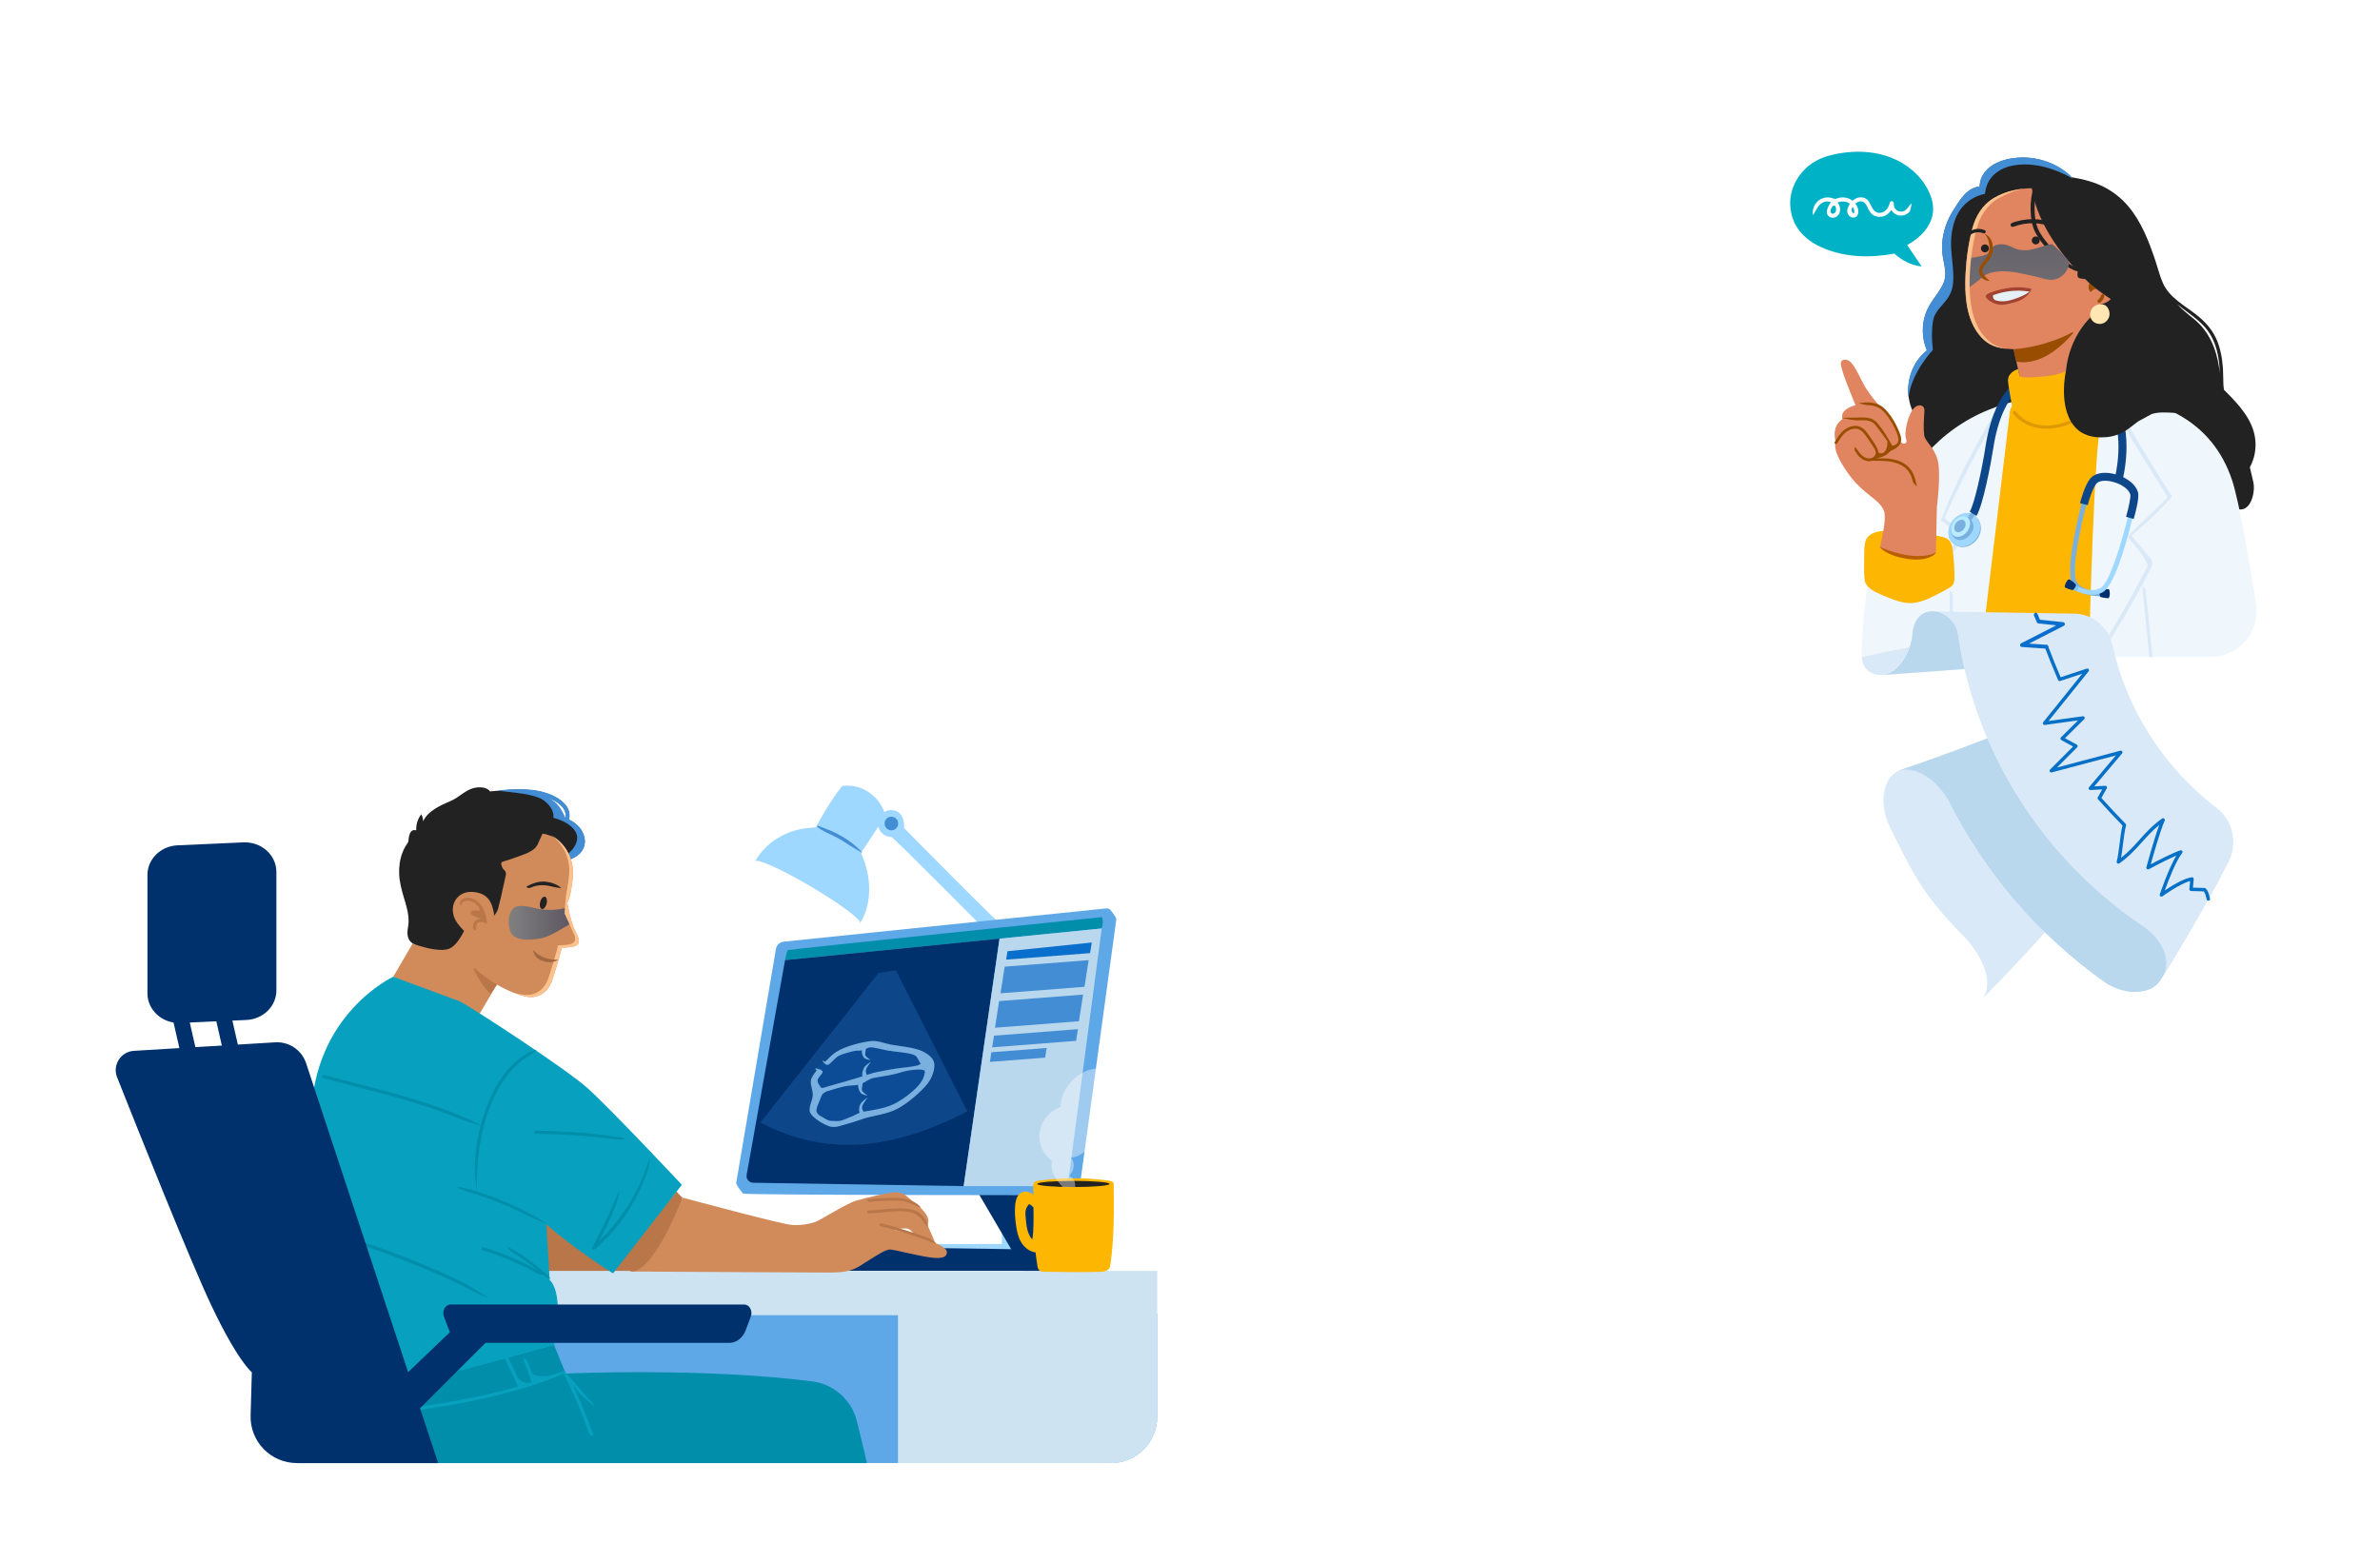 <?xml version="1.0" encoding="UTF-8"?>
<svg xmlns="http://www.w3.org/2000/svg" width="617" height="400" version="1.1" xmlns:xlink="http://www.w3.org/1999/xlink" viewBox="0 0 617 400">
  <!-- Generator: Adobe Illustrator 29.8.1, SVG Export Plug-In . SVG Version: 2.1.1 Build 2)  -->
  <defs>
    <style>
      .st0, .st1, .st2, .st3, .st4, .st5, .st6, .st7, .st8, .st9, .st10, .st11, .st12, .st13 {
        fill-rule: evenodd;
      }

      .st0, .st14 {
        fill: #79b0e0;
      }

      .st15 {
        fill: #c6a285;
      }

      .st16 {
        fill: #005eb8;
      }

      .st16, .st17, .st18 {
        stroke-width: 2px;
      }

      .st16, .st17, .st18, .st19, .st20 {
        stroke-linecap: round;
      }

      .st16, .st17, .st18, .st20 {
        stroke: #fff;
      }

      .st16, .st18 {
        stroke-miterlimit: 10;
      }

      .st21 {
        fill: #ffe6b3;
      }

      .st22 {
        mask: url(#mask-1);
      }

      .st1, .st23 {
        fill: #00316c;
      }

      .st24 {
        fill: #b85d00;
      }

      .st25 {
        fill: #5fa8e8;
      }

      .st2 {
        fill: #83c5f7;
      }

      .st3, .st26 {
        fill: #008eab;
      }

      .st4 {
        fill: #0e468a;
      }

      .st27, .st28 {
        fill: #fff;
      }

      .st29, .st9 {
        fill: #b9d7ed;
      }

      .st30 {
        mask: url(#mask);
      }

      .st31 {
        fill: #e08560;
      }

      .st32 {
        fill: #0a6ecc;
      }

      .st5 {
        fill: #baebff;
      }

      .st6, .st33 {
        fill: #428dd4;
      }

      .st34 {
        fill: url(#radial-gradient);
      }

      .st35 {
        fill: #dae9f7;
      }

      .st36 {
        fill: url(#Gradient1);
      }

      .st36, .st37 {
        mix-blend-mode: overlay;
      }

      .st38, .st10 {
        fill: #222;
      }

      .st39 {
        fill: url(#radial-gradient5);
      }

      .st40, .st11 {
        fill: #9ed7ff;
      }

      .st41 {
        fill: url(#radial-gradient1);
      }

      .st17, .st18, .st19, .st20 {
        fill: none;
      }

      .st17, .st19, .st20 {
        stroke-linejoin: round;
      }

      .st42 {
        isolation: isolate;
      }

      .st19 {
        stroke: #0a6ecc;
      }

      .st43 {
        fill: #08a0bf;
      }

      .st44 {
        fill: #fcc28d;
      }

      .st45 {
        fill: url(#radial-gradient7);
      }

      .st46 {
        fill: #d18a5a;
      }

      .st28 {
        opacity: .4;
      }

      .st47 {
        filter: url(#luminosity-noclip1);
      }

      .st48 {
        fill: #a14330;
      }

      .st7 {
        fill: #de9904;
      }

      .st49 {
        fill: url(#radial-gradient8);
      }

      .st8 {
        fill: #f0f7fc;
      }

      .st50 {
        fill: #0670c7;
      }

      .st51 {
        fill: #cdcfd1;
      }

      .st52 {
        fill: url(#radial-gradient6);
      }

      .st53 {
        fill: #00b2c6;
      }

      .st54 {
        opacity: .7;
      }

      .st55 {
        fill: url(#radial-gradient2);
      }

      .st56 {
        fill: #e6f0f7;
      }

      .st57 {
        fill: #cee3f2;
      }

      .st58 {
        fill: #a36740;
      }

      .st59 {
        fill: url(#radial-gradient4);
      }

      .st60 {
        fill: url(#radial-gradient3);
      }

      .st61 {
        fill: url(#linear-gradient);
      }

      .st12 {
        fill: #0c4b96;
      }

      .st37 {
        fill: url(#Gradient);
      }

      .st62 {
        fill: #b87649;
      }

      .st63 {
        fill: #994d00;
      }

      .st13, .st64 {
        fill: #fdb602;
      }

      .st65 {
        filter: url(#luminosity-noclip);
      }
    </style>
    <filter id="luminosity-noclip" x="306.494" y="92.877" width="159.575" height="230.93" color-interpolation-filters="sRGB" filterUnits="userSpaceOnUse">
      <feFlood flood-color="#fff" result="bg"/>
      <feBlend in="SourceGraphic" in2="bg"/>
    </filter>
    <linearGradient id="linear-gradient" x1="386.282" y1="280.073" x2="386.282" y2="49.142" gradientUnits="userSpaceOnUse">
      <stop offset="0" stop-color="#fff"/>
      <stop offset="1" stop-color="#000"/>
    </linearGradient>
    <mask id="mask" x="306.494" y="92.877" width="159.575" height="230.93" maskUnits="userSpaceOnUse">
      <g class="st65">
        <rect class="st61" x="306.494" y="92.877" width="159.575" height="230.93"/>
      </g>
    </mask>
    <linearGradient id="Gradient" x1="-1859.1" y1="239.262" x2="-1842.782" y2="239.262" gradientTransform="translate(-1710.9) rotate(-180) scale(1 -1)" gradientUnits="userSpaceOnUse">
      <stop offset="0" stop-color="#5c5661"/>
      <stop offset="1" stop-color="gray"/>
    </linearGradient>
    <linearGradient id="Gradient1" data-name="Gradient" x1="-2200.943" y1="45.483" x2="-2200.943" y2="101.801" gradientTransform="translate(-1677.952) rotate(-180) scale(1 -1)" xlink:href="#Gradient"/>
    <filter id="luminosity-noclip1" x="13.284" y="9.338" width="597.1" height="395.375" color-interpolation-filters="sRGB" filterUnits="userSpaceOnUse">
      <feFlood flood-color="#fff" result="bg"/>
      <feBlend in="SourceGraphic" in2="bg"/>
    </filter>
    <radialGradient id="radial-gradient" cx="565.824" cy="292.436" fx="565.824" fy="292.436" r="42.073" gradientTransform="translate(0 32.644) scale(1 .86)" gradientUnits="userSpaceOnUse">
      <stop offset=".62" stop-color="#000"/>
      <stop offset="1" stop-color="#fff"/>
    </radialGradient>
    <radialGradient id="radial-gradient1" cx="34.39" cy="414.259" fx="34.39" fy="414.259" r="42.071" gradientTransform="translate(371.496 208.182) scale(2.369 .432)" xlink:href="#radial-gradient"/>
    <radialGradient id="radial-gradient2" cx="-72.182" cy="-42.329" fx="-72.182" fy="-42.329" r="42.071" gradientTransform="translate(100.445 419.105) rotate(90) scale(3.043 1.121)" xlink:href="#radial-gradient"/>
    <radialGradient id="radial-gradient3" cx="-39.117" cy="-173.569" fx="-39.117" fy="-173.569" r="42.071" gradientTransform="translate(299.548 124.059) scale(2.455 .538)" xlink:href="#radial-gradient"/>
    <radialGradient id="radial-gradient4" cx="149.724" cy="-134.142" fx="149.724" fy="-134.142" r="42.071" gradientTransform="translate(192.48 124.059) scale(1.879 .538)" xlink:href="#radial-gradient"/>
    <mask id="mask-1" x="13.284" y="9.338" width="597.1" height="395.375" maskUnits="userSpaceOnUse">
      <g class="st47">
        <g>
          <ellipse class="st34" cx="565.824" cy="285.163" rx="44.56" ry="33.994"/>
          <path class="st41" d="M558.508,387.651c0,9.423-47.256,17.063-105.549,17.063-58.293,0-105.549-7.639-105.549-17.062,0-9.423,47.256-17.063,105.549-17.063,58.293,0,105.549,7.639,105.549,17.062Z"/>
          <ellipse class="st55" cx="147.504" cy="199.438" rx="44.303" ry="135.601" transform="translate(-71.896 315.181) rotate(-81.327)"/>
          <path class="st60" d="M312.909,30.619c0,11.753-48.982,21.28-109.405,21.28-60.423,0-109.405-9.528-109.405-21.28,0-11.753,48.982-21.28,109.405-21.28,60.423,0,109.405,9.528,109.405,21.28Z"/>
          <path class="st59" d="M557.508,51.899c0,11.753-37.482,21.28-83.719,21.28-46.237,0-83.719-9.528-83.719-21.28,0-11.753,37.482-21.28,83.719-21.28,46.237,0,83.719,9.528,83.719,21.28Z"/>
          <circle cx="237" cy="122.586" r="35"/>
          <circle cx="323.6" cy="51.162" r="25"/>
          <circle cx="177.658" cy="80.48" r="20"/>
          <circle cx="502.055" cy="338.034" r="25"/>
        </g>
      </g>
    </mask>
    <radialGradient id="radial-gradient5" cx="237" cy="122.586" fx="237" fy="122.586" r="45" gradientUnits="userSpaceOnUse">
      <stop offset=".1" stop-color="#fff"/>
      <stop offset=".97" stop-color="#fff" stop-opacity="0"/>
    </radialGradient>
    <radialGradient id="radial-gradient6" cx="323.6" cy="51.162" fx="323.6" fy="51.162" r="35" xlink:href="#radial-gradient5"/>
    <radialGradient id="radial-gradient7" cx="177.717" cy="80.48" fx="177.717" fy="80.48" r="30" xlink:href="#radial-gradient5"/>
    <radialGradient id="radial-gradient8" cx="502.055" cy="338.034" fx="502.055" fy="338.034" r="35" xlink:href="#radial-gradient5"/>
  </defs>
  <g class="st42">
    <g id="_x30_3">
      <g>
        <g class="st30">
          <g>
            <path class="st27" d="M380.667,103.154c1.039,0,2.253.287,3.611.853.328.224.167.959-.097,1.581-.053.124-.093.253-.12.384-.085.416-2.065,10.281-1.593,19.775-.006.587-.04,4.714.248,8.743l.064.69c.096,1.028.961,1.814,1.993,1.814.108,0,.216-.009.323-.026.68-.111,1.306-.248,1.861-.407,1.32-.378,2.217-1.562,2.232-2.946.026-2.48.519-4.392.523-4.407.015-.055.027-.11.037-.165.452-2.558,3.244-7.07,4.266-8.571,3.591-5.121,10.933-8.368,13.097-9.242,1.165-.47,1.917-1.588,1.917-2.849v-2.817c.221-.01.458-.015.708-.015,1.37,0,2.668.141,3.408.268v1.222c0,1.697,1.368,3.078,3.05,3.078.075,0,.151-.003.228-.009.393-.03.782-.045,1.158-.045,4.887,0,6.893,2.479,7.857,3.671.128.158.24.293.334.4.21.57.034,1.489-.158,2.038-.572,1.064-1.135,1.925-1.677,2.559-.231.272-.533.312-.693.312-.197,0-.393-.058-.567-.168-2.343-1.481-4.993-2.232-7.879-2.232-5.234,0-9.572,2.493-10.279,2.922-8.372,4.25-8.94,14.191-8.978,15.314-.033.996.672,1.865,1.654,2.037.391.068.613.115.628.119,11.74,2.589,17.351,11.914,19.251,15.899l-10.675,3.827c-.787.288-1.332.394-1.673.429-4.567-5.102-9.991-6.186-13.773-6.186-2.567,0-4.423.509-4.764.61-.062.018-.121.037-.176.057-18.544,6.557-14.722,28.504-13.201,34.799-6.78,2.082-12.208,4.993-15.374,6.92l-.027-.157c-.008-.044-.017-.088-.027-.131-5.083-20.932,2.865-37.144,2.954-37.322.992-2.016,2.119-3.909,3.349-5.626.747-1.042.776-2.405.074-3.474l-5.607-8.534c-3.463-6.999-10.99-11.728-11.33-11.939-3.384-2.044-7.308-3.081-11.663-3.081-4.258,0-7.546.998-8.453,1.304-.244.082-.475.198-.703.351-.079.053-.141.088-.187.111-.203-.233-.471-.799-.581-1.247-.023-.1-.054-.198-.092-.293-.706-1.756-.8-3.471-.278-5.1.247-.771.899-1.387,1.701-1.607,2.239-.615,4.688-.926,7.281-.926,4.131,0,7.896.793,10.326,1.458.268.073.543.111.818.111,1.094,0,2.115-.597,2.663-1.558.551-.965.542-2.113-.023-3.07-.608-1.03-.86-1.954-.86-1.954-.023-.088-.051-.174-.086-.258-.66-1.611-.729-2.541-.709-2.958,1.391-1.024,2.865-1.543,4.385-1.543.214,0,.429.011.642.032.219.022.406.17.475.374,1.378,4.122,5.624,12.722,6.107,13.697.051.103.1.188.164.287l7.333,11.386,5.305,7.864c.574.85,1.528,1.358,2.552,1.358.508,0,1.012-.128,1.474-.38,1.21-.658,1.845-2.048,1.543-3.379-.521-2.3-1.659-8.286-.963-14.166.006-.048.01-.095.012-.143.288-6.253,1.237-15.942,2.448-17.901.071-.114.079-.112.126-.238.077-.162.819-1.584,3.086-1.584M346.011,107.226h.005-.005M380.667,101.154c-3.75,0-4.913,2.771-4.913,2.771-2.029,3.282-2.745,18.861-2.745,18.861-.726,6.13.413,12.262.998,14.844.107.473-.122.948-.548,1.18-.005.003-.011.006-.016.009-.159.087-.331.128-.502.128-.347,0-.688-.171-.894-.477l-5.305-7.864-7.309-11.35c-.022-.034-.039-.064-.057-.1-.363-.732-4.653-9.409-5.999-13.435-.321-.954-1.17-1.63-2.173-1.73-.259-.026-.54-.042-.841-.042-1.577,0-3.695.44-5.9,2.184-.179.141-.315.333-.377.552-.169.599-.292,1.978.751,4.523,0,0,.299,1.157,1.074,2.47.433.734-.136,1.611-.918,1.611-.094,0-.191-.013-.29-.04-2.726-.746-6.6-1.529-10.854-1.529-2.523,0-5.18.276-7.811.998-1.449.398-2.619,1.495-3.077,2.926-.496,1.55-.744,3.791.327,6.456,0,0,.66,2.835,2.451,2.835.401,0,.859-.142,1.379-.491.072-.048.148-.09.23-.118.639-.216,3.774-1.199,7.813-1.199,3.236,0,7.051.631,10.629,2.792,0,0,7.366,4.574,10.601,11.173.015.032.033.062.052.092l5.646,8.595c.244.372.232.849-.028,1.211-1.258,1.757-2.44,3.718-3.518,5.908,0,0-8.437,16.712-3.103,38.677l.261,1.511c.094.545.564.897,1.061.897.194,0,.392-.054.573-.17,2.538-1.63,8.454-5.099,16.102-7.442h0c.258-.079.518-.157.78-.233.562-.164.9-.733.75-1.298-1.326-4.979-6.068-26.995,11.711-33.282.023-.008.047-.016.071-.023.255-.075,1.89-.53,4.203-.53,3.454,0,8.419,1.014,12.547,5.821.179.208.426.353.7.373.073.005.154.008.245.008.533,0,1.391-.109,2.642-.567l11.605-4.16c.583-.209.875-.861.63-1.43-1.522-3.541-7.406-14.953-21.068-17.966,0,0-.251-.055-.714-.136.027-.808.506-9.906,7.955-13.633,0,0,4.214-2.67,9.303-2.669,2.197,0,4.557.498,6.81,1.922.506.32,1.074.478,1.636.478.829,0,1.643-.343,2.215-1.015.573-.671,1.229-1.622,1.945-2.963.025-.047.046-.091.065-.142.146-.393.784-2.299.051-3.778-.053-.107-.123-.2-.205-.286-.737-.775-3.137-4.796-9.735-4.796-.418,0-.855.016-1.308.05-.026.002-.052.003-.078.003-.578,0-1.05-.49-1.05-1.078v-1.946c0-.433-.253-.822-.653-.991-.693-.293-2.859-.553-4.756-.553-.646,0-1.261.03-1.776.1-.533.072-.932.535-.932,1.073v3.659c0,.438-.259.831-.666.995-2.313.934-10.078,4.376-13.986,9.948,0,0-3.97,5.821-4.598,9.371,0,0-.561,2.109-.59,4.9-.005.487-.315.911-.783,1.045-.389.111-.928.241-1.632.356h-.002l-.064-.69c-.299-4.178-.239-8.595-.239-8.595-.478-9.37,1.552-19.338,1.552-19.338,1.372-3.223-.896-4.178-.896-4.178-1.784-.754-3.254-1.04-4.458-1.04h0Z"/>
            <path class="st27" d="M347.316,140.285c.576,0,1.107.069,1.575.171-1.897,2.554-2.872,5.143-2.913,5.254l-.027.069c-.439,1.123-.303,2.335.373,3.325.694,1.016,1.838,1.623,3.059,1.623.654,0,1.301-.18,1.873-.52l.892-.531.782,1.255c-1.069,1.074-1.809,2.321-2.008,2.673-3.083,4.769-3.616,12.911-3.584,18.318-.83-3.402-3.361-5.35-6.962-5.35-1.084,0-1.949.185-2.255.26-1.858.353-5.498,2.433-8.88,4.572.239-2.991,1.136-5.986,1.594-7.362.362-1.087.635-2,.858-2.873,1.511-5.913,5.992-13.928,6.463-14.761,2.815-4.007,5.981-6.124,9.16-6.124M353.488,148.879h.005-.005M347.316,138.285c-2.959,0-6.906,1.405-10.839,7.035-.009.012-.012.016-.019.03-.194.34-5.068,8.929-6.703,15.325-.237.927-.515,1.828-.817,2.736-.777,2.333-2.081,6.986-1.683,10.96.022.218.208.361.406.361.076,0,.154-.021.224-.068,1.941-1.281,8.503-5.531,10.658-5.874,0,0,.785-.216,1.833-.216,1.766,0,4.279.614,5.04,3.913l.314,4.035c.017.214.195.376.406.376.012,0,.025,0,.038-.002l2.945-.272c.22-.02.384-.205.369-.425-.162-2.418-.828-15.493,3.147-21.559,0,0,1.135-2.073,2.584-3.025.191-.126.261-.37.14-.564l-2.34-3.754c-.077-.124-.21-.192-.346-.192-.071,0-.143.018-.208.057l-2.233,1.329c-.278.165-.569.239-.851.239-1.076,0-2.018-1.072-1.569-2.22.009-.024.019-.047.028-.071,0,0,1.374-3.698,4.02-6.395.188-.191.154-.506-.081-.634-.742-.406-2.352-1.121-4.464-1.121h0Z"/>
            <path class="st27" d="M433.34,196.782c1.125,0,2.25.167,3.342.497,6.33,1.911,9.024,7.253,9.5,8.304.113.249.235.469.34.654,1.515,2.672,1.382,8.639-.366,16.372-.659,2.915-3.304,5.03-6.291,5.03h-.122c-2.291-.044-3.917-.522-3.927-.525-.03-.009-.061-.018-.092-.026-16.892-4.29-14.871-16.865-14.778-17.389.01-.05.017-.1.022-.151.536-4.915,2.716-8.634,6.479-11.056,1.74-1.12,3.778-1.712,5.891-1.712M433.34,194.782c-2.449,0-4.868.675-6.974,2.03-3.134,2.016-6.647,5.753-7.385,12.521,0,0-2.779,14.862,16.251,19.695,0,0,1.838.561,4.474.61.053,0,.106.001.159.001,3.938,0,7.371-2.735,8.242-6.589,1.23-5.442,2.495-13.673.155-17.799-.092-.162-.181-.323-.258-.492-.559-1.236-3.599-7.238-10.744-9.394-1.285-.388-2.607-.582-3.92-.582h0Z"/>
            <path class="st27" d="M456.366,164.796c.235.126.566.361.968.798-2.005.699-4.45,2.781-4.452,8.771,0,1.06.442,2.109,1.212,2.877.121.121.249.233.383.338-.72-.138-1.507-.227-2.34-.227-2.824,0-5.349.993-7.516,2.963-.192.177-3.978,3.748-4.552,9.758-1.947-.922-4.622-1.815-7.677-1.815-3.865,0-7.452,1.405-10.66,4.175-.022.019-.044.039-.066.059-.177.167-4.009,3.804-6.336,7.625-1.466-2.449-2.375-7.253,2.76-15.71.036-.059,3.675-5.973,12.303-8.321.041-.011.082-.024.123-.038l11.45-3.923c4.755-1.237,10.558-3.15,12.247-5.433l2.153-1.897M460.015,177.783h.005-.005M458.72,178.294c-.222.191-.512.301-.823.301-.163,0-.323-.032-.475-.095.427-.015.861-.084,1.298-.206M455.981,162.651c-.147,0-.228.019-.228.019l-3.063,2.7c-1.067,2.187-11.3,4.84-11.3,4.84l-11.522,3.947c-9.602,2.614-13.496,9.228-13.496,9.228-6.576,10.831-3.895,16.585-1.925,18.93.251.299.605.444.956.444.439,0,.873-.225,1.1-.657,2.062-3.93,6.537-8.154,6.537-8.154,3.214-2.776,6.466-3.689,9.353-3.689,5.545,0,9.745,3.368,9.745,3.368-1.013-7.361,3.841-11.842,3.841-11.842,2.049-1.863,4.242-2.432,6.159-2.432,1.89,0,3.512.554,4.463.97.422.185.863.272,1.297.272,1.275,0,2.492-.752,3.008-2.002.015-.037.064-.571.122-1.247.07-.823-.599-1.485-1.342-1.485-.191,0-.388.044-.578.141-.694.354-1.321.502-1.866.502-1.479,0-2.359-1.092-2.358-2.137.001-5.394,2.128-6.8,3.828-7.061.99-.152,1.48-1.242.901-2.059-1.657-2.343-3.092-2.594-3.631-2.594h0Z"/>
            <path class="st27" d="M451.528,184.981c-.036.128-.069.259-.1.394-.211-.076-.425-.143-.642-.201.236-.091.483-.156.741-.193M452.08,182.943c-1.495,0-3.318.538-4.755,2.631-.399.581.055,1.346.743,1.346.024,0,.048,0,.072-.003.162-.012.332-.02.509-.02.935,0,2.066.2,3.2.885.15.09.312.132.469.132.426,0,.82-.306.861-.779.078-.901.274-1.983.743-2.742.324-.523.048-1.206-.556-1.323-.382-.074-.818-.127-1.286-.127h0Z"/>
            <path class="st27" d="M444.34,152.433c2.453,0,3.298,1.8,3.375,1.977.007.019.015.037.023.056.995,2.329,1.166,4.277.508,5.791-.829,1.907-2.791,2.636-2.799,2.639l-21.702,7.456c-12.52,3.332-17.272,15.008-18.906,20.934-4.689-3.897-9.478-5.428-12.436-6.028,3.936-7.871.45-12.84.294-13.055-.057-.078-.119-.152-.187-.222-1.663-1.708-3.396-2.575-5.151-2.575-.055,0-.11,0-.166.003.722-.757,1.585-1.464,2.582-2.112,2.368-1.54,5.22-2.414,8.249-2.529,2.332-.088,4.874-.141,6.596-.169,1.868-.031,3.713-.346,5.484-.935l33.683-11.205c.189-.018.374-.027.552-.027M444.34,150.433c-.311,0-.638.02-.983.063l-33.883,11.271c-1.577.525-3.224.805-4.886.833-1.802.03-4.32.083-6.638.171-3.286.124-6.508,1.058-9.264,2.851-1.646,1.07-3.303,2.506-4.49,4.385-.552.874.151,1.941,1.038,1.941.177,0,.362-.043.546-.138.478-.249,1.005-.401,1.58-.401,1.077,0,2.32.535,3.718,1.97,0,0,3.192,4.406-.857,11.734-.447.808.019,1.803.93,1.951,2.799.452,8.115,1.887,13.191,6.436.263.236.58.345.891.345.568,0,1.114-.365,1.266-.992,1.249-5.132,5.47-17.336,17.827-20.585l21.771-7.479s7.183-2.444,3.48-11.107c0,0-1.274-3.247-5.237-3.247h0Z"/>
            <path class="st27" d="M384.423,193.798c10.99,0,19.269,5.789,22.146,15.484,4.973,16.758,17.956,27.169,33.882,27.169,2.044,0,4.14-.176,6.232-.523.094-.016.19-.024.285-.024.801,0,1.538.557,1.793,1.355,2.608,8.158,3.572,14.132-6.926,41.982l-9.707,21.337c-6.689,11.842-15.142,17.599-25.839,17.599-11.838,0-26.32-7.097-44.309-21.723l-.723-.561c-12.607-9.784-38.84-30.143-40.701-49.713-.605-6.366,1.359-12.038,6.006-17.341,2.91-2.991,15.619-13.423,22.458-19.037,1.865-1.531,3.391-2.783,4.329-3.564,10.722-8.138,21.466-12.44,31.074-12.44M384.423,191.798c-9.303,0-20.486,3.882-32.32,12.874-4.535,3.776-23.327,18.997-27.012,22.81-22.722,25.848,18.799,57.455,35.662,70.551,14.639,11.904,30.899,22.144,45.535,22.144,10.424,0,20.026-5.199,27.624-18.692l9.77-21.476c10.698-28.367,9.754-34.69,6.983-43.358-.521-1.631-2.034-2.746-3.698-2.746-.202,0-.407.017-.612.051-2.014.334-3.984.496-5.905.496-15.288,0-27.372-10.262-31.964-25.738-3.081-10.383-11.991-16.915-24.063-16.915h0Z"/>
            <path class="st27" d="M337.507,176.728c.802,0,1.575.489,1.969,1.245.21.403.472,1.21-.137,2.083l-.104.145c-.677.924-.791,2.136-.296,3.163.494,1.026,1.512,1.692,2.656,1.739,3.044.123,4.892,1.672,5.651,4.738.005.02.01.04.016.061.019.067,1.78,6.73-6.019,13.292-.036.031-.072.063-.106.096-.064.062-6.493,6.28-13.373,10.226-.029.017-.058.034-.086.052-.309.198-6.907,4.482-10.192,10.048-2.305-5.753-5.767-16.362-3.162-22.999.032-.083.061-.174.082-.26.028-.115,2.955-11.557,15.844-20.145.018-.012.035-.024.053-.036.032-.023,3.256-2.309,6.515-3.338.232-.073.464-.11.689-.11M337.507,174.728c-.418,0-.852.064-1.291.203-3.598,1.136-7.074,3.617-7.074,3.617-13.772,9.176-16.679,21.339-16.679,21.339-3.162,8.057,1.563,20.821,3.955,26.368.187.433.58.646.975.646.406,0,.814-.225,1.003-.671,2.517-5.938,10.363-10.98,10.363-10.98,7.192-4.125,13.772-10.527,13.772-10.527,8.875-7.469,6.656-15.364,6.656-15.364-1.257-5.078-4.957-6.153-7.511-6.256-.873-.035-1.344-1.016-.827-1.72.045-.062.09-.124.132-.185,1.985-2.842-.328-6.47-3.474-6.47h0Z"/>
          </g>
        </g>
        <g>
          <path class="st10" d="M103.485,226.705c.093,2.055.623,4.024,1.209,5.983.619,2.061,1.28,4.164,1.224,6.339-.039,1.472-.712,3.025.132,4.637.739,1.173,2.223,1.619,3.476,2.037.936.314,1.879.604,2.821.909,1.879.604,3.755,1.277,5.672,1.753,1.831.455,3.671.574,5.538.272,1.84-.299,3.608-1.026,5.206-1.975,3.168-1.882,5.762-4.664,7.967-7.581,2.136-2.827,3.922-5.9,5.508-9.062,1.277-2.543,2.319-4.673,3.366-7.111,1.559.123,3.174-.353,4.371-1.376,1.101-.939,1.735-2.366,1.583-3.817-.153-1.433-.901-2.785-1.954-3.755-.661-.607-1.418-1.083-2.22-1.469.449-1.056.129-2.462-.518-3.39-.945-1.355-2.453-2.304-3.946-2.95-1.565-.679-3.219-1.059-4.906-1.263-1.852-.221-3.725-.224-5.583-.135-.996.048-1.992.123-5.388.44-.365-.539-1.023-.832-1.651-.963-.883-.183-1.804-.12-2.672.117-2.223.601-3.731,2.414-5.822,3.3-1.403.598-2.818,1.224-4.108,2.043-1.277.811-2.498,1.891-3.099,3.27-.042-.518-.024-1.038-.485-1.846-.906,1.203-1.388,2.675-1.295,4.173-.904-.215-1.861-.081-2.052,2.98-.266.458-.583.883-.844,1.346-.269.473-.497.969-.691,1.478-.682,1.78-.924,3.713-.838,5.612ZM140.723,206.317c.565.159,1.125.347,1.669.574,1.337.559,2.737,1.373,3.626,2.543.598.784,1.369,3.224-.115,2.748-.099-1.693-2.063-4.301-3.439-5.064-.559-.311-1.143-.577-1.741-.802Z"/>
          <path class="st6" d="M144.939,224.33c-.527-.634-.724-1.095-.024-1.792,1.565-.272,3.44-1.822,4.266-3.524.398-.817.733-2.043.081-3.249-1.508-2.794-5.72-3.65-5.828-3.764.006-.021.574-2.178-2.462-4.479-2.875-2.181-12.628-2.244-11.536-2.639,1.137-.102,2.088-.171,2.992-.212.778-.039,1.481-.057,2.154-.057,1.251,0,2.375.063,3.44.191,1.87.227,3.482.64,4.93,1.268,1.81.784,3.147,1.786,3.982,2.98.586.841,1.002,2.25.556,3.396.856.419,1.568.895,2.169,1.448,1.11,1.023,1.831,2.411,1.981,3.808.153,1.445-.449,2.899-1.61,3.892-1.068.912-2.471,1.412-5.029,2.761-.024,0-.048-.009-.063-.03ZM142.506,207.044c1.888,1.047,2.884,2.298,4.072,4.999.185-.847-.045-1.795-.625-2.558-.745-.978-1.942-1.822-3.554-2.498.036.018.072.039.108.057Z"/>
          <path class="st46" d="M106.989,244.614c.904.461,1.96.667,2.926.954,1.05.311,2.13.518,3.219.631,1.083.114,2.256.191,3.282-.227.996-.407,1.765-1.209,2.381-2.067.571-.796,1.071-1.642,1.517-2.516-.619-.616-1.514-1.681-1.93-2.307-.969-1.469-1.325-3.357-.664-5.023.637-1.613,2.178-2.678,3.91-2.794,1.6-.111,3.44.284,4.61,1.406.67.643,1.119,1.493,1.394,2.375.23.742.431,1.571.455,2.369.829-1.029.963-1.52,1.092-2.013.263-1.005.506-2.016.733-3.028.227-.996.449-1.992.667-2.989.108-.5.215-.999.32-1.499.102-.467.299-1.008.257-1.49-.045-.497-.505-.909-.838-1.245-.76-1.604-.236-1.681.243-1.819.503-.144,1.002-.299,1.499-.461.978-.32,1.948-.67,2.914-1.029.473-.174.945-.353,1.421-.533,2.064-.936,2.564-1.595,2.965-2.334.814-1.78,1.023-2.351,1.298-2.842,2.782.419,4.613,1.912,5.879,3.719,1.472,2.094,2.166,4.703,1.989,7.249-.087,1.233-.272,2.468-.482,3.683-.2,1.143-.485,2.283-.984,3.327.847,4.568,1.424,5.828,1.992,7.09.299.664.637,1.328.891,2.013.209.571.219,1.227-.224,1.675-.413.416-.996.542-1.55.622-.655.096-1.81.2-2.555.206-.051.673-2.178,7.808-2.639,8.9-.44,1.035-1.032,1.998-1.915,2.714-.877.709-1.984,1.131-3.108,1.191-1.176.066-2.331-.284-3.435-.646-2.136-.697-3.752-1.475-5.696-2.6l-5.33,8.974-21.553-11.005,5.047-8.634Z"/>
          <path class="st10" d="M136.532,229.85c2.139-1.161,3.608-1.388,5.047-1.233,1.439.159,2.839.703,3.964,1.613-1.466-.009-2.782-.539-4.144-.688-1.358-.147-2.758.087-3.997.667-.712.111-.889-.132-.871-.359Z"/>
          <path class="st62" d="M123.096,251.067c2.414,2.271,5.729,4.212,5.729,4.212l-1.678,2.414c-1.816-1.595-3.539-4.766-4.356-6.399-.096-.194.15-.374.305-.227Z"/>
          <g>
            <path class="st40" d="M268.73,324.735c-.871-1.047-2.229-1.559-3.563-1.831-.652-.132-1.307-.215-1.969-.272v-75.658c.718-.637,1.167-1.565,1.167-2.6,0-1.924-1.559-3.482-3.479-3.482-.667.066-26.522-26.208-26.522-26.208.2-3.087-1.358-4.646-3.282-4.646-.67,0-1.295.188-1.828.518-1.633-4.652-6.462-7.491-10.953-6.734-3.411,4.233-6.815,10.698-6.815,10.698,0,0-.479.036-1.666.126-5.696.434-11.36,3.68-14.049,8.682,9.062,5.346,18.124,10.695,27.186,16.045,3.004-4.763,2.938-11.066,1.008-16.353-.479-1.313-.736-1.918-.736-1.918,0,0,3.204-4.838,4.47-6.767.365,1.529,1.741,2.669,3.383,2.669.464-.033,26.507,26.252,26.507,26.252-.185,2.636.784,3.925,2.139,4.404v74.874c-5.418.006-10.648.012-15.874.018-2.103.003-4.248.006-6.295.562-.939.254-1.583.736-2.235,1.46-.593.658-1.071,1.418-1.412,2.235-.293.703-.482,1.451-.547,2.208.455.458,35.892.473,35.892.473.533-2.007.252-3.817-.526-4.754Z"/>
            <g>
              <path class="st33" d="M232.847,213.521c0,.972-.79,1.762-1.765,1.762s-1.762-.79-1.762-1.762c0-.975.79-1.765,1.762-1.765s1.765.79,1.765,1.765Z"/>
              <path class="st15" d="M262.648,244.374c0,.975-.79,1.765-1.762,1.765s-1.765-.79-1.765-1.765.79-1.762,1.765-1.762,1.762.787,1.762,1.762Z"/>
              <path class="st27" d="M222.984,239.387c.485-.817-5.215-5.077-12.727-9.511-7.515-4.434-13.995-7.366-14.48-6.549-.482.82,5.218,5.077,12.73,9.511,7.512,4.437,13.995,7.369,14.477,6.549Z"/>
            </g>
            <path class="st33" d="M212.064,214.083c3.357,1.292,4.161,1.672,4.954,2.082,1.562.814,3.058,1.753,4.422,2.869,1.466,1.325,1.855,1.696,2.118,2.127-3.075-1.789-3.761-2.286-4.467-2.743-1.451-.948-2.998-1.738-4.58-2.435-2.98-1.493-2.794-1.858-2.447-1.9Z"/>
          </g>
          <path class="st25" d="M141.797,340.62h158.203s0,26.72,0,26.72c0,6.627-5.373,12-12,12h-146.203s0-38.72,0-38.72Z"/>
          <path class="st3" d="M143.649,348.729l3.013,7.405s35.47-1.631,64.026,2.043c4.401.568,8.236,3.339,10.307,7.261.419.796.769,1.648,1.005,2.546,1.409,5.388,2.734,11.357,2.734,11.357H77.374s-3.785-15.363-3.785-15.363l70.06-15.249Z"/>
          <path class="st43" d="M77.113,367.349c2.295-.18,4.592-.275,6.887-.419,2.301-.144,4.601-.296,6.899-.47,4.598-.344,9.191-.754,13.768-1.286,4.571-.53,9.128-1.179,13.654-1.995,4.482-.811,8.933-1.786,13.331-2.977.886-.239,1.771-.488,2.654-.745-.335-.568-.58-1.215-.853-1.801-.365-.79-.733-1.577-1.11-2.36-.377-.784-.754-1.565-1.143-2.343s-.829-1.538-1.185-2.325c1.221.284,1.583,1.092,1.969,1.864.389.778.772,1.559,1.14,2.349.371.787.73,1.58,1.08,2.378,1.762,1.744,2.705,1.451,3.641,1.149-.948-2.648-1.224-3.411-1.511-4.17-.278-.745-.568-1.484-.87-2.217,1.128.416,1.424,1.173,1.708,1.933.278.742.542,1.49.79,2.244,2.648,1.298,4.682.539,6.734-.174.527-.18,1.053-.365,1.58-.544,2.938,3.303,3.56,4.066,4.194,4.82.622.742,1.254,1.475,1.888,2.208,1.271,1.445,1.72,1.816,1.894,2.259-3.159-2.456-3.791-3.216-4.413-3.982-.443-.544-.883-1.092-1.313-1.642.449.948.882,1.903,1.304,2.863.96,2.187,1.867,4.395,2.711,6.627.23.61.455,1.221.676,1.834.23.634.521,1.283.667,1.945-1.038-.212-1.203-.805-1.403-1.37-.203-.562-.41-1.128-.62-1.69-.413-1.107-.84-2.211-1.28-3.309-.886-2.208-1.843-4.386-2.83-6.552-.512-1.125-1.083-2.229-1.538-3.381-4.042,1.888-8.35,3.234-12.631,4.455-4.419,1.263-8.897,2.298-13.412,3.159-4.526.865-9.086,1.55-13.66,2.115-4.595.568-9.206,1.008-13.822,1.376-4.613.365-9.232.655-13.855.918-.571.033-1.146.063-1.72.084-.536.018-.524-.787,0-.826Z"/>
          <polygon class="st23" points="209.324 329.489 267.501 329.489 267.501 323.954 218.456 323.262 209.324 329.489"/>
          <polygon class="st62" points="166.012 330.028 141.373 330.028 141.373 313.657 166.012 330.028"/>
          <path class="st57" d="M109.119,329.51h190.881s0,37.851,0,37.851c0,6.627-5.373,12-12,12h-55.206s0-38.363,0-38.363h-123.675s0-11.488,0-11.488Z"/>
          <polygon class="st23" points="252.04 306.653 270.606 306.653 283.998 329.489 265.431 329.489 252.04 306.653"/>
          <polygon class="st50" points="270.606 306.653 283.998 329.489 281.081 329.489 267.689 306.653 270.606 306.653"/>
          <path class="st25" d="M286.839,235.522l-83.655,8.625c-1.029.105-1.858.883-2.031,1.903l-10.304,60.696c.284,1.005,1.777,2.719,1.777,2.719.918.419,85.351.419,85.351.419.954,0,1.756-.718,1.861-1.666l9.568-69.914c-.284-.927-1.514-2.36-1.514-2.36-.26-.305-.655-.461-1.053-.422Z"/>
          <path class="st26" d="M203.517,248.943s.427-1.986.613-2.579c1.327-.347,81.525-8.575,81.525-8.575.54,1.13-.043,2.933-.043,2.933l-82.095,8.221Z"/>
          <g>
            <path class="st46" d="M161.703,328.749c.824.596,1.813.92,2.831.926,8.133.048,45.44.266,50.752.266,5.969,0,7.004-1.409,9.49-2.899,2.486-1.493,4.85-3.234,6.217-3.067,1.367.165,6.382,1.49,10.029,2.028,3.647.539,4.518-.29,4.434-1.448-.084-1.161-3.025-2.28-3.025-2.28-.374-1.077-1.975-4.64-1.975-4.64.828-1.804-.775-3.719-2.818-5.319-2.046-1.604-3.261-3.207-5.194-3.207s-8.123,1.493-10.555,2.211c-2.432.718-9.116,4.972-10.444,5.472-1.325.497-3.479.939-6.022.829-2.54-.111-28.323-7.075-28.323-7.075l-16.787,17.199,1.39,1.005ZM231.615,318.794s2.818-.497,3.77-.206c.954.29,1.616,1.616,1.616,1.616l-5.385-1.409Z"/>
            <path class="st62" d="M228.435,317.163c3.928,1.005,7.799,2.217,11.608,3.608.945.344,2.001.903,2.719,1.642-1.089-.051-1.906-.631-2.752-.939-.936-.338-1.876-.664-2.821-.978-1.87-.628-3.761-1.197-5.66-1.732-1.092-.308-2.19-.601-3.291-.88-.464-.12-.267-.841.197-.721Z"/>
            <path class="st62" d="M225.093,313.839c2.432-.048,4.841-.44,7.27-.518,1.206-.039,2.411.009,3.599.203,1.089.177,2.052.536,2.845,1.325.419.419.766.909,1.098,1.4.368.544.545,1.254.77,1.876-1.068-.589-1.422-1.664-2.128-2.463-1.568-1.179-2.076-1.295-2.579-1.385-2.286-.413-4.631-.188-6.926.027-1.313.126-2.63.248-3.949.275-.479.009-.479-.733,0-.742Z"/>
            <path class="st62" d="M225.234,310.916c2.01-.203,4.03-.317,6.049-.335,1.849-.015,3.65.099,5.34.906.799.38,1.741.945,2.193,1.729-3.016-1.382-3.77-1.642-4.559-1.786-.942-.171-1.912-.168-2.866-.162-.957.009-1.915.039-2.872.09-1.098.057-2.193.144-3.285.257-.449.045-.446-.655,0-.7Z"/>
            <path class="st62" d="M176.951,310.483c-2.317,5.758-7.818,18.268-12.755,19.178-2.107-.091-4.045-1.934-4.045-1.934l15.242-18.838s.788,1.106,1.559,1.594Z"/>
          </g>
          <path class="st43" d="M119.248,259.648c2.654,1.325,27.474,17.399,33.224,22.623,6.441,5.852,24.302,24.918,24.302,24.918l-17.854,22.974s-10.202-6.395-17.278-12.721l.855,14.411c3.979,3.979,1.152,16.876,1.152,16.876,0,0-20.323,5.738-27.186,7.294-10.633,2.408-34.851,5.035-34.851,5.035,0,0-1.286-53.606-.921-71.517.547-26.713,21.25-36.293,21.25-36.293l17.306,6.4Z"/>
          <path class="st26" d="M118.704,307.688c3.138.676,3.922.909,4.703,1.155,1.558.494,3.105,1.029,4.637,1.613,3.073,1.17,6.085,2.513,8.999,4.036,1.645.862,3.219,1.81,4.754,2.854-3.108-1.158-6.002-2.711-8.975-4.072-2.947-1.346-5.974-2.519-9.059-3.512-.871-.281-1.75-.547-2.63-.799-2.669-1.002-2.609-1.212-2.429-1.274Z"/>
          <path class="st26" d="M124.622,291.784c.745-2.857,1.753-5.651,3.055-8.302,1.245-2.537,2.791-4.954,4.751-7.001,1.059-1.104,2.241-2.106,3.527-2.932,1.277-.82,1.846-1.011,3.195-1.388-1.101,1.029-1.364,1.14-2.501,1.864-1.11.706-2.142,1.529-3.084,2.447-1.972,1.924-3.533,4.224-4.802,6.663-2.645,5.095-4.096,10.77-4.73,16.457-.362,3.252-.494,6.208-.416,9.478-.981-5.909-.491-11.551,1.005-17.286Z"/>
          <path class="st26" d="M84.063,278.716c5.43,1.466,10.893,2.809,16.32,4.284,5.376,1.466,10.731,3.055,15.94,5.044,2.932,1.122,5.876,2.319,8.634,3.823-2.902-.521-5.43-1.669-8.027-2.672-2.597-1.005-5.227-1.915-7.88-2.758-5.325-1.69-10.734-3.105-16.143-4.506-3.028-.781-6.058-1.559-9.077-2.372-.541-.147-.311-.993.234-.844Z"/>
          <path class="st26" d="M153.66,323.293c2.528-2.399,3.156-3.04,3.764-3.701,1.212-1.31,2.357-2.687,3.413-4.126,2.115-2.878,3.922-5.983,5.346-9.262.802-1.846,1.49-3.755,2.16-5.654.12.999-.087,1.891-.38,2.776-.284.865-.592,1.723-.934,2.567-.685,1.705-1.466,3.372-2.342,4.987-1.741,3.225-3.865,6.25-6.319,8.972-.688.766-1.403,1.508-2.139,2.226-.371.356-.745.709-1.125,1.056-.335.302-.769.853-1.254.865-.371.009-.521-.527-.191-.706Z"/>
          <path class="st26" d="M153.483,323.542c.975-1.915,1.22-2.375,1.466-2.842.497-.945.975-1.9,1.445-2.857.939-1.918,1.822-3.862,2.654-5.828.476-1.119.945-2.235,1.472-3.33-.165,2.238-.999,4.236-1.858,6.202-.862,1.972-1.783,3.919-2.77,5.834-.281.542-.565,1.083-.856,1.619-1.227,1.81-1.613,1.565-1.553,1.203Z"/>
          <path class="st26" d="M138.869,293.155c6.106.042,12.218.419,18.273,1.215.841.111,1.681.227,2.519.365.85.138,1.735.242,2.555.509-.829.368-1.601.221-2.375.147-.742-.072-1.481-.171-2.223-.251-1.502-.165-3.007-.323-4.512-.458-3.034-.272-6.07-.476-9.11-.583-1.709-.06-3.417-.093-5.128-.099-.542-.003-.544-.85,0-.844Z"/>
          <path class="st26" d="M89.161,320.897c5.358,1.047,10.498,2.944,15.557,4.957,4.9,1.954,9.828,3.901,14.54,6.28,2.621,1.325,5.122,2.827,7.512,4.532-2.438-.963-4.736-2.205-7.046-3.378-2.325-1.179-4.7-2.25-7.096-3.267-2.414-1.026-4.85-2.001-7.282-2.977-2.519-1.008-5.044-1.995-7.611-2.875-2.884-.987-5.816-1.834-8.811-2.417-.559-.111-.323-.966.236-.856Z"/>
          <path class="st26" d="M125.298,323.344c4.772,1.448,9.406,3.39,13.756,5.828.601.335,1.199.676,1.786,1.041-.655.47-1.197.162-1.744-.138-1.065-.586-2.142-1.146-3.234-1.678-2.22-1.086-4.5-2.058-6.821-2.911-1.31-.479-2.633-.918-3.967-1.322-.524-.159-.302-.981.224-.82Z"/>
          <path class="st26" d="M131.871,323.338c3.061,1.789,3.791,2.289,4.506,2.803,1.442,1.035,2.848,2.127,4.185,3.294.76.664,1.529,1.331,2.178,2.109-.948-.197-1.598-.778-2.265-1.331-.679-.565-1.367-1.119-2.061-1.66-1.394-1.083-2.836-2.103-4.314-3.064-.425-.278-.853-.547-1.283-.811-1.421-1.056-1.212-1.43-.945-1.34Z"/>
          <g>
            <path class="st23" d="M120.643,348.175h68.445c1.831,0,3.491-1.289,4.239-3.294l1.316-3.527c.548-1.466-.347-3.123-1.687-3.123h-76.178c-1.34,0-2.235,1.657-1.687,3.123l1.316,3.527c.748,2.004,2.408,3.294,4.236,3.294Z"/>
            <path class="st23" d="M79.36,275.68l34.231,103.66h-36.628c-6.762,0-12.189-5.585-11.995-12.345l.322-11.194s-3.647-2.818-10.609-17.57c-5.433-11.515-18.743-44.84-24.323-58.916-1.257-3.162.933-6.63,4.326-6.86l36.604-2.202c3.614-.248,6.938,1.987,8.072,5.427Z"/>
            <polygon class="st23" points="127.626 346.407 105.304 368.729 100.218 361.106 120.442 341.767 127.626 346.407"/>
            <path class="st23" d="M46.789,265.221l17.08-.766c4.359-.194,7.784-3.569,7.784-7.665v-30.716c0-4.383-3.901-7.874-8.562-7.665l-17.083.766c-4.356.194-7.784,3.569-7.784,7.665v30.716c0,4.383,3.901,7.874,8.565,7.665Z"/>
            <polygon class="st23" points="55.354 261.598 59.561 261.598 62.259 273.466 58.053 273.466 55.354 261.598"/>
            <polygon class="st23" points="48.399 261.598 51.1 273.466 46.891 273.466 44.192 261.598 48.399 261.598"/>
          </g>
          <path class="st62" d="M120.143,232.961c.76-.332,1.654-.278,2.417.021,1.532.601,2.537,1.987,3.073,3.497.344.972.509,1.998.658,3.016-1.026-.619-2.187-.622-2.675-.006-.227,2.414-.703,1.816-.898,1.23-.2-.613-.087-1.295.338-1.786.494-.571,1.26-.766,1.936-.61-3.704-1.277-3.183-1.78-2.716-2.043.574-.326,1.209-.353,1.813-.09.5-.287.096-1.014-.515-1.613-.562-.553-1.298-.981-2.097-1.044-.883-.069-1.804.35-1.948,1.301-.619-.817-.132-1.547.613-1.873Z"/>
          <path class="st37" d="M140.325,243.259c-3.261.676-7.141.643-8.015-1.75-.877-2.393-.446-5.87,1.63-6.462,2.074-.589,4.796.64,7.201.808,2.456.171,4.161-.093,5.31-.407,1.167,2.609,1.457,3.24,1.747,3.871-1.957,1.056-5.254,3.396-7.874,3.94Z"/>
          <path class="st44" d="M136.992,257.942c1.125-.06,2.232-.482,3.109-1.194.88-.712,1.475-1.678,1.912-2.711.464-1.092,2.591-8.23,2.642-8.9.745-.006,1.9-.114,2.555-.209.553-.081,1.137-.206,1.547-.619.446-.449.437-1.104.227-1.678-.254-.682-.593-1.346-.892-2.01-.568-1.265-1.146-2.522-1.732-3.779.239-4.356.524-5.496.721-6.642.212-1.212.395-2.45.482-3.68.18-2.546-.515-5.155-1.987-7.252-.721-1.026-1.628-1.954-2.66-2.672,1.439.754,2.684,1.921,3.623,3.258,1.472,2.094,2.166,4.703,1.989,7.249-.087,1.233-.272,2.468-.482,3.683-.2,1.143-.485,2.283-.984,3.327.847,4.568,1.424,5.828,1.992,7.09.299.664.637,1.328.891,2.013.209.571.219,1.227-.224,1.675-.413.416-.996.542-1.55.622-.655.096-1.81.2-2.555.206-.051.673-2.178,7.808-2.639,8.9-.44,1.035-1.032,1.998-1.915,2.714-.877.709-1.984,1.131-3.108,1.191-1.176.066-2.331-.284-3.435-.646-.533-.174-1.035-.353-1.517-.542,1.104.362,2.812.667,3.988.604Z"/>
          <ellipse class="st38" cx="140.873" cy="234.091" rx="1.631" ry=".867" transform="translate(-120.053 315.094) rotate(-76.208)"/>
          <path class="st58" d="M138.218,246.264c1.949,2.257,4.646,2.636,6.434,2.545-.155.278-2.182,1.374-4.824-.046-1.497-.804-1.611-2.498-1.611-2.498Z"/>
          <path class="st1" d="M203.517,248.943l55.604-5.577-9.302,64.165-54.567-.871c-1.074-.017-1.877-.992-1.688-2.049l9.953-55.667Z"/>
          <g>
            <path class="st4" d="M232.249,251.579l18.521,36.578c-19.056,9.846-36.245,11.996-53.648,2.888l30.618-38.771,4.51-.696Z"/>
            <g>
              <path class="st14" d="M210.493,279.313c.275-.504.68-1.104,1.174-1.741.012-.016.051-.078.04-.115-.028-.098-.263-.172-.308-.211-.057-.049-.033-.205.08-.233.134-.033.287.018.415.076.066.03.195.067.2.063.561-.476,1.289-.81,1.512-1.532.004-.012.006-.005-.016-.032-.086-.109-.325-.366-.308-.463.012-.067.081-.17.157-.144.125.042.254.296.439.266.064-.01.239-.156.26-.177.873-.902,1.758-1.781,2.69-2.36,2.516-1.562,6.431-2.452,8.764-2.769,1.873-.254,3.5.547,5.23.867,2.182.404,5.97.766,7.862,1.558,1.526.639,3.195,1.756,3.491,3.192.295,1.436-.454,3.819-1.72,5.423-1.556,1.971-4.899,4.906-7.616,6.401-2.708,1.49-6.567,1.925-8.686,2.57-1.347.409-2.675.964-4.03,1.295-1.475.36-3.388,1.245-4.822.867-1.673-.441-4.452-2.149-5.217-3.514-.705-1.257.556-3.134.624-4.676.069-1.547-1.042-3.09-.213-4.609h0Z"/>
              <path class="st12" d="M212.07,279.721c.282-.627,1.19-1.356,1.195-1.784.005-.429-.788-.755-1.167-.788-.64-.056,1.184-1.817,1.518-1.528.417.36.771.609,1.171.404.553-.284,1.823-1.819,2.572-2.216,1.297-.687,3.11-1.069,4.142-1.316.688-.165,1.359-.013,2.048-.168.698-.157,1.434-.783,2.141-.776,1.096.01,2.952.571,4.437.836,1.902.34,5.551.514,6.973,1.206,1.013.492,1.051,1.937,1.906,2.497,1.34.879.683,3.201-.351,4.666-1.187,1.683-4.294,4.181-6.771,5.429-2.477,1.247-6.309,1.765-8.089,2.056-1.101.18-2.12.935-3.203,1.319-1.14.405-2.322,1.159-3.64,1.109-1.191-.045-1.33-.029-1.824-.095-.353-.047-.805-.286-1.083-.449-.344-.201-.852-.451-1.184-.698-.288-.213-.561-.25-.758-.531s-.6-.56-.4-1.43c.335-1.457,1.43-3.105,1.492-4.396.059-1.24-1.683-2.102-1.123-3.347h0Z"/>
              <path class="st14" d="M212.13,282.045c-.083.106.508-.143.709-.04.433.222.985-.112,2.051-.399,1.942-.523,4.785-1.392,5.882-1.688,1.07-.289,2.131-.657,3.196-.978,1.065-.321,2.124-.724,3.197-.949,1.682-.353,5.081-1.003,6.895-1.169,1.255-.114,4.934-.523,4.561-1.134.82.389,1.479,1.318,1.082,2.333.532-1.22-4.186-.639-6.063-.013-2.618.873-5.836,1.158-7.371,1.529-1.135.275-2.225,1.301-3.414,1.643-1.247.358-2.709.173-4.065.507-1.033.254-2.897.782-4.427,1.259-.34.106-1.233.713-1.338.997-.175.473-.95.009-.95.009l.054-1.906h0Z"/>
              <path class="st14" d="M224.731,278.957c.068-.376-.485-.846-.15-1.821.189-.551,1.185-1.807,1.185-1.807,0,0-1.435.797-1.812,1.584-.319.665-.588,1.642-.334,2.236.104.243.862-.041,1.112-.191h0Z"/>
              <path class="st14" d="M224.427,271.852c.12.612-.321,1.328-.034,1.844.272.488,1.291,1.091,1.291,1.091,0,0-1.225.011-1.694-.534-.396-.46-.636-1.245-.554-1.926.033-.278.757-.489.99-.474h0Z"/>
              <path class="st14" d="M223.923,288.447c-.117-.543-.659-.932-.346-1.782.235-.639,1.382-2.15,1.382-2.15,0,0-1.603,1.028-1.978,1.872-.317.713-.358,1.576-.102,2.223.104.264.794-.006,1.044-.163h0Z"/>
              <path class="st14" d="M223.592,280.756c.122.664-.421,1.705.046,2.242.402.462,1.274,1.066,1.274,1.066,0,0-1.344-.133-1.815-.731-.398-.505-.707-1.463-.628-2.198.032-.3.889-.399,1.122-.379h0Z"/>
            </g>
          </g>
          <polygon class="st29" points="249.82 307.53 276.778 307.53 285.613 240.722 259.121 243.365 249.82 307.53"/>
          <polygon class="st32" points="282.601 247.119 260.839 248.804 261.179 246.631 283.031 244.376 282.601 247.119"/>
          <polygon class="st33" points="281.144 255.853 259.382 257.539 260.464 250.628 282.226 248.943 281.144 255.853"/>
          <polygon class="st33" points="279.703 264.781 257.941 266.467 259.023 259.556 280.785 257.871 279.703 264.781"/>
          <polygon class="st33" points="278.977 269.864 257.214 271.55 257.688 268.523 279.451 266.837 278.977 269.864"/>
          <polygon class="st33" points="270.95 274.219 256.623 275.328 257.015 272.823 271.343 271.713 270.95 274.219"/>
          <g>
            <path class="st64" d="M263.427,317.878c.232,1.581.602,3.222,1.531,4.555.832,1.195,2.053,2.091,3.508,2.289.118,1.08.26,2.157.435,3.232.08.491.086,1.751,1.624,1.776,5.708.091,9.698.173,15.07.009.503-.015,1.312-.214,1.695-.54.414-.354.52-.94.596-1.479.931-6.672.945-13.433.825-20.974-.243-.454-.827-.579-1.34-.647-2.986-.402-5.998-.6-9.011-.598-3.052.002-6.105.213-9.129.628-.406.057-.85.137-1.115.451-.258.307-.267.749-.262,1.151.007.68.016,1.361.024,2.041-.728-.612-1.668-.954-2.606-.749-1.517.331-1.963,2.1-2.095,3.423-.18,1.795-.007,3.652.25,5.431ZM267.623,321.354c-.3-.307-.539-.659-.735-1.039-.761-1.477-.869-3.27-1.002-4.895-.071-.869-.241-1.892.863-3.208.406.078.713.418,1.167.827.038,2.927.094,5.859-.293,8.316Z"/>
            <ellipse class="st38" cx="278.269" cy="306.973" rx="9.374" ry=".799"/>
            <path class="st28" d="M272.153,288.66c.548-.489,1.164-.906,1.821-1.234.325-.163.661-.303,1.006-.421-.067-2.521,1.204-4.935,2.813-6.645,1.877-1.995,4.668-3.557,7.471-3.251,1.449.159,2.809.835,3.833,1.871.938-1.108,2.534-1.421,3.906-1.079,1.538.383,2.857,1.494,3.878,2.675,1.051,1.213,1.867,2.799,1.493,4.449-.352,1.555-1.556,2.85-2.813,3.752-1.491,1.069-3.264,1.68-5.088,1.759-.16,1.59-.964,3.089-2.176,4.119-1.287,1.093-3.013,1.558-4.676,1.327-.39-.053-.772-.145-1.144-.271.022.619-.158,1.264-.463,1.781-.661,1.122-1.879,1.991-3.098,2.39-.436.143-.887.23-1.34.238.513.525.784,1.279.786,2.028,0,1.026-.511,1.981-1.15,2.761.341.13.641.348.883.623.222.254.396.554.507.877.115.352.131.918.127,1.346-.56.01-1.142.016-1.74.016-.505,0-1.002-.004-1.481-.012-2.083-2.17-2.853-3.744-2.902-5.328-.014-.456.022-.912.113-1.362-1.79-1.384-3.033-3.453-3.247-5.607-.253-2.547.782-5.11,2.68-6.802Z"/>
          </g>
        </g>
        <g>
          <path class="st10" d="M495.625,108.764c-.752,2.361-.84,4.934-.28,7.346.265,1.147.666,2.342,1.295,3.344.287.459.644.877,1.096,1.182.514.344,1.123.447,1.732.457,1.44.027,2.887-.039,4.324-.061,1.469-.025,2.936-.047,4.403-.071,2.958-.047,5.916-.093,8.875-.14,5.87-.096,11.737-.189,17.604-.283,2.233,0,4.523.624,6.685,1.101,3.742.823,7.459,1.767,11.167,2.73,6.568,1.703,13.106,3.516,19.644,5.324,2.607.722,5.194,1.484,7.784,2.268,3.336,1.012,4.597-3.752,4.319-6.26-.113-1.017-.442-1.948-1.01-4.545.28-.543.538-1.096.749-1.673.872-2.403.958-5.069.265-7.531-.641-2.283-1.902-4.322-3.364-6.167-.757-.958-1.575-1.867-2.418-2.752-.415-.435-.833-.862-1.951-1.983-.079-.482-.12-.971-.145-1.45-.066-1.332-.027-2.668-.111-4-.175-2.759-.681-5.528-1.867-8.042-1.16-2.457-3.022-4.388-5.142-6.044-3.01-2.344-6.84-4.366-8.491-7.978-.857-1.877-1.344-3.951-2.002-5.907-.857-2.541-1.764-5.069-2.902-7.501-1.113-2.376-2.455-4.656-4.155-6.661-1.747-2.061-3.884-3.776-6.297-4.997-2.452-1.241-5.135-1.978-8.403-2.533-.383-.388-.789-.759-1.216-1.098-.86-.688-1.781-1.302-2.757-1.818-3.472-1.833-7.504-2.541-11.386-1.939-2.061.319-4.15.993-5.808,2.292-1.526,1.194-2.636,3.049-2.609,5.015-3.415.305-5.3,3.757-6.917,6.282-1.58,2.462-2.558,5.332-2.776,8.251-.115,1.533.01,3.059.31,4.565.359,1.808.794,3.587.199,5.4-.489,1.496-1.45,2.794-2.354,4.064-.948,1.334-1.848,2.681-2.418,4.228-1.145,3.115-1.025,6.631.282,9.673-.985.779-1.835,1.695-2.545,2.737-2.695,3.968-3.138,9.447-.838,13.693-.216.484-.41.975-.573,1.482ZM564.448,78.897c1.597,1.292,3.307,2.45,4.884,3.767,1.01.84,1.97,1.744,2.781,2.779.823,1.049,1.474,2.238,1.953,3.477,1,2.577,1.346,5.354,1.391,7.902-.108-1.157-.275-2.312-.523-3.447-.491-2.26-1.3-4.472-2.504-6.452-.602-.988-1.302-1.919-2.098-2.759-.902-.951-1.936-1.759-2.956-2.58-1.042-.838-2.025-1.725-2.929-2.685Z"/>
          <path class="st8" d="M484.574,149.024c.776-3.172,2.654-5.523,2.654-5.523,0,0,1.43-5.101,2.197-7.634,4.15-13.725,13.255-24.449,26.314-29.693,8.361-3.359,17.474-4.391,26.442-4.069,7.789.28,15.703,1.614,22.572,5.41,6.767,3.742,11.415,9.528,13.889,16.963,1.821,5.472,4.422,20.581,6.237,31.973,1.162,7.29-4.463,13.888-11.846,13.888-28.434-.002-90.373-.007-90.373-.009-.297-4.108,1.214-18.447,1.914-21.307Z"/>
          <path class="st35" d="M557.192,170.341c-.076-.575-.111-1.162-.17-1.74-.066-.676-.135-1.351-.201-2.027-.135-1.351-.27-2.703-.405-4.054-.27-2.72-.541-5.437-.801-8.157-.071-.757-.143-1.511-.206-2.268.769.29.845.966.916,1.641.143,1.351.29,2.7.425,4.054.275,2.717.55,5.437.826,8.155.076.757.152,1.513.228,2.27.056.56.214,2.047.219,2.125h-.83Z"/>
          <path class="st13" d="M520.971,107.381c0-1.801,1.253-3.356,3.01-3.752,4.803-1.079,9.747-1.55,14.683-1.577l8.671,2.052s-1.039,1.43-2.786,6.673c-1.553,4.663-2.776,49.675-3.029,59.565h-28.125s7.577-62.96,7.577-62.96Z"/>
          <path class="st35" d="M504.507,143.769c.744-.966,3.356-4.125,3.867-4.83l-5.204-4.022c3.371-8.693,7.337-16.491,11.693-24.064,1.236-2.155,2.492-4.3,3.855-6.376.327-.501,1.108-.057.806.472-2.187,3.808-4.452,7.565-6.555,11.422-2.081,3.816-4.066,7.683-5.951,11.599-1.01,2.098-1.99,4.211-2.941,6.337,1.759,1.359,3.519,2.717,5.28,4.079-.528,1.705-2.649,4.329-4.012,6.054-.314.398-.953.172-.949-.334,0-.133.04-.246.111-.337Z"/>
          <g>
            <path class="st0" d="M505.673,136.563c-.363.97-.608,1.876-.373,2.715.325,1.162,1.378,2.138,2.59,2.453,2.089.543,4.483-.891,5.348-3.202.865-2.311-.3-4.787-2.389-5.33-2.089-.543-4.311,1.052-5.176,3.363Z"/>
            <path class="st51" d="M505.428,136.381c-.865,2.311.128,4.625,2.217,5.168,2.089.543,4.483-.891,5.348-3.202.865-2.311-.128-4.625-2.217-5.168-2.089-.543-4.483.891-5.348,3.202Z"/>
            <path class="st11" d="M505.428,136.381c-.865,2.311.128,4.625,2.217,5.168,2.089.543,4.483-.891,5.348-3.202.865-2.311-.128-4.625-2.217-5.168-2.089-.543-4.483.891-5.348,3.202Z"/>
            <path class="st0" d="M512.223,133.232l-1.432,1.991s-.176-.503-.281-.66c-.126-.188-.395-.406-.395-.406l1.131-1.621.977.696Z"/>
            <path class="st4" d="M523.803,97.931c1.507-1.013,3.17-1.705,4.977-2.088-.443,1.138-.872,2.075-1.21,2.482-.927.332-1.8.771-2.615,1.318-4.204,2.826-6.968,8.416-8.216,16.616-.568,3.73-2.655,14.806-4.357,17.5l-1.745-1.102c1.221-1.932,3.221-11.187,4.062-16.708,1.339-8.795,4.402-14.857,9.105-18.018Z"/>
            <path class="st0" d="M506.002,136.341c-.695,1.665.289,3.378,1.666,3.656,1.377.278,3.056-.846,3.751-2.511.695-1.665-.578-3.354-1.954-3.632-1.377-.278-2.768.822-3.462,2.487Z"/>
            <path class="st5" d="M506.071,136.055c-.614,1.471-.126,2.862,1.09,3.108,1.216.246,2.7-.748,3.313-2.218.614-1.471.126-2.862-1.09-3.108-1.216-.246-2.7.748-3.313,2.218Z"/>
            <path class="st0" d="M506.786,136.108c-.367.88-.075,1.712.652,1.859s1.615-.447,1.982-1.327c.367-.88.075-1.712-.652-1.859-.727-.147-1.615.447-1.982,1.327Z"/>
          </g>
          <path class="st31" d="M509.502,73.089c.106-4.857.656-9.491,1.808-13.813.889-3.334,2.678-6.265,5.708-8.005,2.892-1.663,6.378-2.464,9.722-2.469,0,0,.263,1.57.356,1.966.182.771.395,1.538.636,2.297,2.509,7.872,8.324,15.071,14.26,20.683.894.845,4.511,3.361,5.224,3.798-.843.853-1.948,1.295-2.644,1.305-.017.064-4.798,7.469-5.118,8.666-.354,1.324-.57,2.683-.668,4.049-.216,2.943.096,5.897.627,8.794.307,1.683.688,3.354,1.079,5.02-4.233,2.346-8.725,3.455-13.231,3.548-1.287.027-1.28.081-2.563-.042-.211-.022.145-5.83-.123-7.007-.555-2.418-2.287-9.968-2.565-11.334-2.432-.113-3.865-.332-5.192-.86-1.253-.501-2.334-1.305-3.214-2.273-3.467-3.806-4.172-9.346-4.103-14.322Z"/>
          <path class="st63" d="M537.416,86.41c-1.786,2.135-7.892,8.673-14.695,7.339-.339-1.501-.612-2.732-.71-3.206,0,0,7.717-.354,15.199-4.381.16-.086.322.111.206.248Z"/>
          <g>
            <path class="st63" d="M543.384,74.86c-.565.184-1.179.423-1.31.924-.84-.747-.683-1.582-.423-2.361,1.13.98,1.417,1.201,1.732,1.437Z"/>
            <path class="st63" d="M545.583,76.442c-.096.83-.509,1.627-1.214,2.025-.408.231-.848-.317-.506-.654.351-.344.641-.673.779-1.157.374-.614.663-.408.941-.214Z"/>
          </g>
          <path class="st10" d="M538.578,71.352c-.005.575.071,1.15,3.84.951-.295-.405-.688-.727-1.084-1.037-.592-.464-1.204-.916-2.664-.968-.123.324-.093.816-.093,1.054Z"/>
          <path class="st10" d="M526.772,62.045c-.165.545.145,1.118.688,1.283.545.165,1.118-.145,1.283-.688.165-.545-.145-1.12-.688-1.283-.545-.165-1.12.145-1.283.688Z"/>
          <path class="st10" d="M513.596,64.104c-.165.545.145,1.118.69,1.283.543.165,1.118-.145,1.28-.69.165-.543-.145-1.118-.688-1.28-.545-.165-1.118.145-1.283.688Z"/>
          <path class="st10" d="M521.48,57.88c.408-.231.912-.359,1.361-.486.452-.13.912-.238,1.376-.322.956-.172,1.929-.258,2.902-.246,1.916.027,3.862.408,5.609,1.204.518.236.147,1.14-.393.929-1.678-.656-3.408-1.064-5.216-1.088-.88-.012-1.759.054-2.624.209-.432.079-.857.177-1.28.295-.45.125-.889.329-1.344.435-.548.125-.907-.636-.391-.929Z"/>
          <path class="st10" d="M527.308,48.145c.201-.639,1.211-.366,1.007.28-.555,1.757-.85,3.58-.865,5.423-.012,1.806.155,3.776.875,5.452.668,1.555,1.779,2.943,2.85,4.238,1.042,1.258,2.177,2.432,3.423,3.489.688.585,1.418,1.111,2.177,1.602.381.248.774.474,1.167.703.408.233.801.486,1.221.698-.607.354-1.01.246-1.4.079-.393-.165-.771-.354-1.145-.558-.744-.405-1.447-.88-2.12-1.393-1.356-1.032-2.58-2.219-3.7-3.504-1.165-1.337-2.339-2.774-3.145-4.364-.875-1.727-1.162-3.717-1.231-5.634-.079-2.199.226-4.413.887-6.511Z"/>
          <path class="st9" d="M505.603,158.365c1.99,3.58,3.978,7.16,5.966,10.742-.604,1.064-5.966-8.587-5.966-8.587v-2.155Z"/>
          <path class="st35" d="M543.836,170.464c1.509-3.744,3.388-6.722,5.192-9.744,1.386-2.319,2.73-4.666,4.029-7.034,1.297-2.359,2.619-4.732,3.767-7.167-1.192-2.366-1.705-2.99-2.221-3.617-1.029-1.251-2.061-2.499-3.091-3.749,3.617-3.767,7.118-6.931,10.496-10.221-4.238-6.538-8.329-13.184-12.189-19.953-1.111-1.946-2.241-3.892-3.243-5.894-.258-.516.472-.951.774-.455,2.074,3.391,3.968,6.894,5.99,10.317,2.01,3.403,4.069,6.779,6.17,10.128,1.194,1.899,2.4,3.789,3.622,5.671-3.442,3.919-6.924,7.079-10.521,10.106.821.993,1.639,1.988,2.459,2.98l1.41,1.71c.43.523.941,1.034,1.297,1.614.371.6.263,1.224-.022,1.833-.292.627-.624,1.241-.941,1.857-.639,1.241-1.288,2.477-1.951,3.708-2.644,4.916-5.474,9.735-8.481,14.44-.695,1.086-1.398,2.165-2.111,3.238l-.435.233Z"/>
          <path class="st36" d="M513.389,66.447c.691-.13,1.411-.29,1.936-.744.634-.548.865-1.462,1.597-1.914.774-.479,1.882-.531,2.764-.396.975.15,1.826.671,2.722,1.042.902.376,1.894.482,2.865.45,2.061-.066,4.649-1.329,6.681-1.599,2.017,1.57,3.243,3.157,4.53,4.673-.123.916-.442,1.799-.889,2.469-.767,1.15-2.029,1.97-3.445,2.096-1.592.14-3.088-.555-4.619-.867-3.042-.622-6.174-1.555-9.302-1.273-1.196.108-2.486.275-3.516.919-.72.452-3.192,2.693-5.192,3.838-.025-.69-.029-1.376-.02-2.052.049-2.317.177-4.28.4-6.233,1.15.057,2.418-.206,3.486-.408Z"/>
          <path class="st44" d="M509.502,73.089c.106-4.857.656-9.491,1.808-13.813.889-3.334,2.678-6.265,5.708-8.005,2.287-1.317,4.948-2.093,7.617-2.361-2.295.442-4.548,1.366-6.523,2.501-3.029,1.742-4.816,4.673-5.705,8.007-1.155,4.322-1.705,8.956-1.803,13.425-.076,5.361.631,10.904,4.096,14.71.882.968,1.963,1.771,3.216,2.27.74.297,1.513.496,2.3.627-1.162-.111-2.314-.337-3.396-.767-1.253-.501-2.334-1.305-3.214-2.273-3.467-3.806-4.172-9.346-4.103-14.322Z"/>
          <path class="st56" d="M515.053,76.649s2.656-1.477,6.145-1.843c3.489-.364,5.548.069,5.548.069,0,0-1.934,3.201-6.13,3.914-4.194.713-5.563-2.14-5.563-2.14Z"/>
          <path class="st63" d="M513.768,68.386c.317-.428.651-.84.978-1.26,1.061-1.359,1.206-2.912.781-4.56-.187-.722-.533-1.418-1.086-1.919,1.88.639,2.265,2.555,2.179,4.145-.066,1.228-.624,2.088-1.364,3.039-.314.403-.644.796-.929,1.219-.258.383-.491.813-.445,1.29.049.501.378.948.703,1.314.381.43.806.823,1.253,1.184-1.366-.015-2.189-.762-2.59-1.678-.435-.998-.098-1.941.518-2.774Z"/>
          <path class="st10" d="M510.352,60.175c1.177-.887,2.897-1.106,4.241-.455.428.206.126.936-.327.774-.595-.214-1.187-.327-1.821-.253-.607.071-1.174.312-1.666.676-.671-.518-.575-.668-.428-.742Z"/>
          <path class="st6" d="M494.812,102.941c.327-3.221,2.002-6.361,3.361-8.44,1.474-2.256,2.904-3.779,2.919-3.794.01-.093-.57-3.528.017-7.4.27-1.779,1.283-2.939,2.351-4.167,1.292-1.479,2.627-3.012,2.872-5.786.167-1.894-.025-3.737-.226-5.688-.337-3.246-.685-6.602.646-10.474,1.091-3.177,3.162-4.892,4.708-5.771,1.678-.953,3.115-1.16,3.13-1.16.059-.086.066-1.624,1.012-3.292.875-1.538,2.749-3.501,6.727-4.133.843-.135,1.725-.201,2.617-.201,3.454,0,6.656,1.017,8.735,1.872,2.253.926,3.705,1.865,3.72,1.875-.717-.894-1.128-1.265-1.543-1.597-.892-.713-1.823-1.327-2.769-1.826-2.671-1.41-5.676-2.157-8.683-2.157-.921,0-1.845.071-2.747.211-2.393.371-4.359,1.147-5.84,2.307-1.656,1.295-2.636,3.165-2.634,5.007-3.128.314-4.995,3.275-6.496,5.658-2.015,3.15-2.978,6.015-3.197,8.931-.111,1.457-.005,3,.31,4.582.422,2.091.747,3.7.204,5.366-.459,1.4-1.339,2.634-2.189,3.828-1.061,1.491-1.995,2.867-2.582,4.462-1.135,3.088-1.039,6.612.26,9.676-.968.776-1.816,1.69-2.516,2.72-1.818,2.676-2.632,6.076-2.236,9.332l.069.059Z"/>
          <path class="st48" d="M515.279,77.617c.641.496,1.337.939,2.111,1.179,1.518.474,3.162.13,4.683-.332,1.781-.541,3.538-1.26,4.673-3.59-3.624-.857-7.467-.233-10.956,1.069-.388.145-.993.467-1.01.924-.002.103.025.214.499.749ZM516.674,76.548c.423-.16.85-.302,1.283-.43.865-.256,1.747-.447,2.639-.575.931-.133,1.87-.197,2.808-.187.469.002.939.025,2.776.233-1.042.826-2.292,1.346-3.545,1.789-1.066.376-2.165.705-3.295.749-.57.025-1.155-.032-1.708-.182-.538-.147-1.044-.386-.958-1.398Z"/>
          <g>
            <path class="st53" d="M468.699,43.145c2.762-2.339,6.169-3.16,9.668-3.595,3.929-.486,8.005-.167,11.722,1.251,4.096,1.56,7.722,4.511,9.727,8.41.909,1.769,1.484,3.759,1.3,5.74-.354,3.762-3.366,6.781-6.69,8.575,1.253,1.857,2.504,3.712,3.754,5.568-2.835-.297-5.142-1.627-7.098-3.356-6.7,1.28-12.602.833-17.759-1.147-4.182-1.607-7.744-4.445-8.852-8.899-.209-.835-.337-1.693-.371-2.553-.143-3.857,1.683-7.521,4.599-9.993h0Z"/>
            <path class="st27" d="M495.633,52.661c-.894.885-1.142,1.432-1.649,1.821-.612.464-1.504.501-2.155.101-.649-.4-.954-1.157-.882-1.897.059-.582-.911-.715-1.025-.14-.283,1.435-1.435,2.931-3.069,2.602-1.518-.305-1.681-2.142-2.57-3.155-.585-.671-1.457-.929-2.324-.799-.649.098-1.221.423-1.693.86-1.268-.995-2.973-1.128-4.445-.455-.845-.26-1.56-.467-2.287-.413-1.796.13-3.283,1.541-3.55,3.314-.069.45-.059.86.037,1.305.875-1.455,1.381-2.853,2.732-3.388.619-.248,1.302-.246,1.887-.01-1.123,1.693-1.319,2.803-.695,3.526.518.597,1.477.668,2.135.26.72-.445,1.032-1.351.941-2.167-.064-.577-.292-1.103-.634-1.543,1.317-.432,2.378-.258,3.197.364-.479.688-.855,1.541-.629,2.373.206.769,1.061,1.378,1.86,1.145.88-.256,1.054-1.256.897-2.037-.111-.553-.369-1.084-.717-1.538.314-.28.685-.491,1.103-.568,1.364-.243,1.818,1.101,2.314,2.074.322.629.742,1.226,1.376,1.568.683.366,1.484.445,2.236.278.983-.214,1.759-.875,2.275-1.708.531.897,1.518,1.506,2.624,1.467.857-.032,1.656-.423,2.204-1.084l.506-2.157ZM475.827,53.538c.219.477.263,1.125-.071,1.565-.231.302-.821.477-1.066.091-.337-.528.091-1.359.433-1.771.508-.243.617-.074.705.115ZM480.54,55.359c-.808-.646-.506-1.28-.226-1.73.241.371.415.816.415,1.241.002.162-.015.415-.189.489Z"/>
          </g>
          <path class="st35" d="M505.433,168.442c-.005-.614-.01-1.231-.015-1.845-.007-1.263-.012-2.526-.015-3.789-.002-2.523.012-5.049.04-7.575.007-.713.025-1.425.039-2.138.774.479.781,1.093.781,1.708-.002,1.263-.005,2.526-.002,3.789.005,2.523.005,5.049.022,7.575.002.71.007,1.423.015,2.135.005.713.057,1.442-.01,2.152-.892-.708-.85-1.371-.855-2.012Z"/>
          <path class="st13" d="M483.294,143.056c.005-1.246.123-3.01.975-3.894,1.872-1.948,5.283-1.511,7.717-1.435,3.01.091,6.015.408,8.975.943.683.123,1.361.258,2.039.405.727.157,1.482.344,2.054.821.744.622,1.047,1.627,1.157,2.587.27,2.388.499,4.801.484,7.206-.005.651-.034,1.342-.393,1.887-.302.459-.796.749-1.275,1.02-1.086.612-2.187,1.199-3.302,1.762-2.293,1.157-4.779,2.231-7.332,1.975-2.108-.209-4.767-1.297-6.698-2.162-1.656-.74-3.302-1.432-4.103-3.059-.506-1.025-.285-6.295-.3-7.752v-.305Z"/>
          <g>
            <path class="st31" d="M477.665,108.68s-2.999,1.533-1.748,5.994c0,0-1.267,1.581,2.887,7.641,4.157,6.06,8.415,6.927,9.626,10.221.78,2.12-1.069,9.31-1.069,9.31,0,0,.544,1.662,6.966,2.587s7.55-1.139,7.55-1.139l.247-11.811s1.155-8.909.183-12.291c-.972-3.384-3.268-4.714-3.472-6.375-.204-1.659-.111-3.737.055-6.332.105-1.641-1.967-2.058-3.239.021-1.269,2.076-2.011,6.005-1.543,7.149.468,1.141-.24,1.909-1.524.882,0,0,.257-1.705-1.182-4.04-1.439-2.335-3.957-5.016-3.957-5.016,0,0-3.068-3.391-4.5-6.201-1.43-2.809-2.789-6.012-4.512-6.007-1.723.002-1.246,1.276-.731,3.118.516,1.84,3.322,8.673,3.322,8.673,0,0-4.223.923-3.361,3.616Z"/>
            <path class="st63" d="M496.88,125.805c-.298-1.304-.447-1.822-.637-2.326-.371-.999-.93-1.927-1.735-2.637-1.732-1.531-4.088-1.964-6.331-1.998-.612-.011-1.221.007-1.833.027,1.631-.318,2.907-.896,3.604-1.824,1.62-.731,2.743-1.572,2.912-2.724.105-.71-.149-1.411-.392-2.067-.247-.664-.532-1.317-.85-1.95-.644-1.276-1.423-2.516-2.349-3.607-.458-.541-.981-1.045-1.581-1.427-.616-.392-1.311-.651-2.026-.786-.834-.158-1.677-.174-2.52-.112-.424.03-.848.076-1.27.133,1.586.541,2.264.518,2.935.577.651.055,1.295.197,1.895.463.573.252,1.084.635,1.526,1.072.912.905,1.647,2.009,2.282,3.121.623,1.093,1.21,2.28,1.547,3.499.167.6.206,1.256-.241,1.746-.309.339-.797.573-1.269.566-1.595-2.848-2.064-3.487-2.532-4.127-.431-.584-.839-1.198-1.32-1.744-.483-.548-1.077-.96-1.778-1.178-.701-.22-1.448-.261-2.181-.263-.866,0-1.735.025-2.603.041-.431.007-.864.014-1.295.021-.447.009-.9-.007-1.343.055,2.867.639,3.568.628,4.269.616,1.258-.021,2.704-.133,3.788.63.502.351.868.862,1.226,1.35.419.571.839,1.143,1.26,1.714.419.575.841,1.148,1.263,1.721.087,2.633-1.157,3.577-2.289,3.004-.33-1.455-.914-2.188-1.395-2.905-.529-.788-1.054-1.588-1.634-2.342-.518-.674-1.148-1.288-1.971-1.563-.749-.252-1.586-.206-2.333.039-1.904.626-3.038,2.323-4.037,3.955-.241.394.362.788.605.392.777-1.263,1.618-2.642,2.967-3.364.601-.321,1.283-.506,1.968-.451.706.055,1.301.415,1.783.919.554.582.994,1.272,1.446,1.932.472.687.949,1.375,1.386,2.085.335.543.671,1.21.367,1.842-.257.527-.839.88-1.414.93-.829.071-1.636-.367-2.214-.93-.314-.305-.58-.648-.832-1.001-.266-.371-.488-.777-.807-1.104-.268.632-.048,1.02.188,1.4.236.383.506.752.818,1.079.607.639,1.388,1.127,2.273,1.26.408.062.823.018,1.203-.112.717.025,1.441.007,2.154.025,1.118.025,2.248.099,3.336.364.999.245,1.973.639,2.8,1.258.809.605,1.384,1.427,1.776,2.351.22.518.38,1.061.516,1.606,1.052,1.285.974,1.029.917.749Z"/>
          </g>
          <path class="st24" d="M501.889,143.248c.014.231-1.901,2.508-7.488,1.645-5.587-.863-7.04-3.046-7.04-3.046,9.953,4.237,14.527,1.402,14.527,1.402Z"/>
          <path class="st13" d="M542.264,91.828s-4.366,4.862-11.435,5.671c-7.071.811-7.255,0-7.255,0l-.41-1.796s-2.425.602-2.607,2.767c-.076.885,1.057,6.791,1.057,6.791l.398,5.255,20.879-2.147-.627-16.54Z"/>
          <path class="st7" d="M522.47,106.644c1.781,1.769,2.29,2.111,2.826,2.403,1.111.609,2.339.985,3.59,1.172,2.821.423,5.678-.29,8.265-1.396.799-.339,1.572-.727,2.344-1.125.764-.396,1.523-.892,2.354-1.138-.361.902-1.098,1.292-1.781,1.685-.703.403-1.428.769-2.16,1.106-1.45.668-2.961,1.214-4.528,1.523-2.742.541-5.636.327-8.162-.924-.676-.334-1.307-.747-1.887-1.231-.555-.459-1.209-1.039-1.474-1.72-.145-.376.364-.563.614-.356Z"/>
          <g>
            <path class="st0" d="M541.434,154.235c2.295.567,4.556.314,4.713.296l-.146-1.23c-.057.006-5.722.634-7.617-2.381-1.631-2.594,1.184-15.24,2.539-20.25l-1.198-.315c-.597,2.122-4.6,17.708-2.389,21.224.94,1.495,2.527,2.268,4.098,2.656Z"/>
            <path class="st1" d="M544.395,153.173c-.218.254-.082,1.427.091,1.569.215.176,2.068.443,2.184.31.43-.492.321-2.168.018-2.278-.475-.174-2.143.225-2.292.399Z"/>
            <path class="st11" d="M540.311,153.958c1.571.388,3.335.444,4.864-.441,3.594-2.081,7.314-17.737,7.726-19.515l-1.206-.28c-1.087,4.687-4.488,17.188-7.14,18.723-3.091,1.789-7.802-1.409-7.849-1.442l-.702,1.02c.13.09,2.013,1.367,4.308,1.934Z"/>
            <path class="st2" d="M538.335,153.282c-1.318-.569-2.242-1.196-2.332-1.258l.702-1.02c.02.013.85.577,2.035,1.1.038.473-.016.902-.405,1.178Z"/>
            <path class="st4" d="M553.15,134.561c.466-1.617,1.508-5.529,1.112-6.907-.741-2.578-3.833-4.3-6.575-4.859-2.549-.522-4.71-.051-5.78,1.261-1.545,1.894-2.566,5.95-2.677,6.407l2.005.49c.273-1.115,1.213-4.293,2.272-5.592.559-.685,2.037-.898,3.767-.544,2.481.504,4.584,1.941,5.005,3.407.152.613-.452,3.477-1.111,5.765l1.983.572Z"/>
            <path class="st1" d="M538.186,151.638c.075.327-.592,1.301-.811,1.346-.273.056-2.036-.571-2.077-.743-.151-.636.726-2.067,1.046-2.024.501.068,1.791,1.197,1.842,1.421Z"/>
            <path class="st4" d="M545.035,102.73c-.139-.475-.087-1.544.058-2.825,1.309,1.119,2.421,2.44,3.325,3.968,5.049,8.538,1.922,20.287,1.786,20.783l-1.991-.543c.031-.113,3.029-11.418-1.576-19.196-.469-.792-1.005-1.519-1.602-2.187Z"/>
          </g>
          <path class="st10" d="M535.153,99.206c.088-1.111.246-2.216.474-3.305.194-1.993.658-3.961,1.369-5.83.975-2.57,2.4-4.961,4.228-7.02.447-.504.919-.985,1.413-1.445,2.572-1.135,2.995-.324,3.376.246.432.644.867,1.287,1.302,1.931,1.752,2.585,3.538,5.15,5.4,7.658,1.86,2.506,3.801,4.958,5.857,7.31,2.044,2.339,4.204,4.577,6.506,6.666.563.509,1.135,1.01,1.715,1.501-2.317.337-4.246-.02-6.196.02-.948.02-1.889.14-2.798.413-1.789.956-2.631,1.489-3.528,1.924-1.01.754-1.975,1.572-3.029,2.27-1.624,1.074-3.435,1.661-5.376,1.816-1.857.147-3.786-.044-5.494-.823-1.509-.69-2.713-1.892-3.533-3.322-1.705-2.97-1.951-6.668-1.685-10.01Z"/>
          <path class="st21" d="M544.094,78.929c.442-.081.899-.061,1.322.071,1.042.324,1.587,1.681,1.457,2.7-.128,1.012-.889,1.921-1.87,2.201s-2.123-.103-2.715-.934c-.666-.931-.553-2.319.209-3.174.408-.457.988-.757,1.597-.865Z"/>
          <g>
            <path class="st35" d="M513.603,259.338c3.281-3.449,1.154-10.402-3.978-16.005-10.886-11.071-13.126-15.608-19.85-29.241-2.959-6.544-1.301-13.096,2.952-14.455,9.847-3.331,19.588-6.924,29.212-10.775,3.896,12.985,3.799,17.434,13.017,28.58,4.299,5.233,5.568,12.422,1.954,16.723-7.504,8.604-15.276,16.998-23.307,25.172Z"/>
            <path class="st29" d="M492.055,199.852c4.523-1.448,10.156,2.271,13.289,8.067,9.153,18.145,22.808,34.315,40.213,46.706,5.539,3.758,12.319,3.265,14.599-.573,5.464-8.835,10.677-17.806,15.633-26.902-15.893-7.869-28.751-19.902-37.534-34.262-2.971-4.694-8.891-7.013-14.127-5-10.554,4.3-21.25,8.291-32.075,11.964Z"/>
            <path class="st35" d="M574.927,209.726c-14.478-11.093-23.752-26.359-27.271-42.41-1.032-4.705-5.077-8.136-9.894-8.213l-36.198-.581c2.835.317,5.73,2.827,6.15,6.767.428,2.749.959,5.482,1.593,8.189,1.422,6.073,3.366,12.017,5.79,17.748.034.077.068.146.094.214,5.516,12.917,13.516,24.814,23.649,34.938,5.062,5.079,10.664,9.705,16.762,13.807,4.959,3.349,7.461,8.959,5.071,13.037.051-.077.094-.163.146-.24.694-1.131,1.379-2.253,2.064-3.392.514-.839,1.028-1.687,1.533-2.535.523-.874,1.036-1.747,1.559-2.621.128-.223.265-.445.394-.677.6-1.019,1.199-2.039,1.79-3.058,1.396-2.398,2.775-4.805,4.128-7.229.189-.325.368-.642.54-.968,1.002-1.782,1.987-3.563,2.964-5.353.642-1.182,1.285-2.364,1.919-3.555,2.544-4.985,1.036-10.912-2.784-13.867Z"/>
            <path class="st29" d="M509.307,173.477l-21.148,1.533.026-.034c2.724-.325,5.499-3.289,6.852-7.186.325-.934.565-1.927.702-2.947.034-.214.06-.437.077-.66.334-3.717,2.355-5.473,4.651-5.679h.026c.351-.026.711-.026,1.071.017,2.835.317,5.73,2.827,6.15,6.767.428,2.749.959,5.482,1.593,8.189Z"/>
            <path class="st35" d="M495.037,167.789c-1.353,3.897-4.128,6.861-6.852,7.186-2.09.257-5.381-.732-5.525-4.642,1.199-.291,5.739-1.216,10.63-2.201.582-.111,1.165-.231,1.747-.343Z"/>
            <path class="st50" d="M530.243,167.348c.036-.03.078-.054.124-.072.229-.088.487.027.574.256,1.035,2.7,2.134,5.412,3.268,8.065,2.251-.746,4.505-1.494,6.764-2.245.187-.062.394.006.506.168.113.163.105.379-.019.533-3.464,4.299-6.922,8.593-10.371,12.883,2.949-.401,5.922-.812,8.851-1.226.19-.026.376.071.46.243.085.172.051.379-.086.514l-4.978,4.933c1.011.559,2.035,1.116,3.052,1.661.124.067.209.187.23.327.02.14-.026.281-.126.38l-5.224,5.228c5.474-1.439,10.986-2.902,16.408-4.357.188-.05.387.027.491.191.104.164.09.377-.036.526-2.406,2.848-4.81,5.695-7.212,8.541.944-.052,1.89-.105,2.837-.16.163-.01.317.07.403.209.086.138.09.312.01.454l-1.397,2.482c2.037,2.273,4.148,4.53,6.281,6.712.108.111.151.272.113.422-.377,1.473-.587,3.187-.791,4.845-.147,1.195-.296,2.418-.51,3.563,1.925-1.503,3.372-3.117,4.778-4.684,1.66-1.85,3.375-3.762,5.87-5.516.163-.114.382-.107.537.018s.208.338.129.521c-1.242,2.902-2.951,8.944-3.606,11.327,1.743-.926,5.533-2.89,7.648-3.611.187-.064.395.004.508.167.114.163.106.381-.02.535-1.613,1.991-3.612,7.24-4.495,9.694,1.717-1.158,4.967-3.187,7-3.422.133-.015.265.03.362.123.095.094.144.225.133.359-.067.738-.131,1.475-.194,2.21.993.029,1.988.055,2.985.08.11.002.216.047.297.122.675.642.895,1.581,1.107,2.489l.035.149c.056.24-.091.478-.331.535-.24.056-.479-.092-.535-.331l-.035-.15c-.176-.75-.342-1.463-.742-1.929-1.095-.027-2.186-.057-3.275-.089-.123-.003-.237-.057-.32-.149-.081-.091-.121-.212-.111-.334.059-.697.121-1.397.182-2.098-2.681.673-7.123,3.914-7.17,3.949-.157.115-.369.115-.525,0-.157-.115-.221-.317-.16-.501.102-.304,2.246-6.654,4.276-10.054-2.881,1.225-7.058,3.5-7.107,3.526-.157.085-.348.069-.489-.041-.14-.11-.201-.293-.155-.464.083-.314,1.838-6.88,3.338-10.964-1.771,1.432-3.142,2.958-4.472,4.441-1.659,1.849-3.374,3.76-5.868,5.513-.152.107-.354.108-.508.003s-.225-.294-.181-.474c.347-1.4.547-3.039.741-4.624.196-1.597.398-3.246.752-4.714-2.157-2.212-4.292-4.499-6.347-6.801-.127-.142-.149-.349-.057-.514l1.154-2.052c-1.02.058-2.04.114-3.057.168-.177.009-.343-.087-.422-.246-.079-.159-.056-.35.059-.485,2.318-2.746,4.638-5.493,6.961-8.243-5.506,1.475-11.093,2.956-16.63,4.407-.195.051-.399-.034-.499-.209-.1-.174-.071-.394.071-.536l5.963-5.967c-1.021-.55-2.046-1.111-3.055-1.671-.122-.068-.205-.189-.225-.328s.028-.278.128-.377l4.447-4.406c-2.868.403-5.767.802-8.634,1.189-.18.024-.358-.064-.448-.222-.09-.159-.074-.355.041-.497,3.366-4.186,6.74-8.378,10.121-12.574-1.909.634-3.814,1.266-5.716,1.896-.219.073-.458-.035-.548-.247-1.196-2.783-2.354-5.634-3.443-8.473-.069-.185-.011-.387.133-.505Z"/>
            <polyline class="st19" points="530.512 167.679 524.185 167.246 534.811 161.809 528.505 161.145 527.755 159.379"/>
          </g>
        </g>
        <g class="st22">
          <g class="st54">
            <path class="st18" d="M545.043,291.883c-21.024,39.419-56.169,69.045-97.808,83.351"/>
            <path class="st18" d="M215.291,197.223c6.331-91.441,83.325-163.289,174.985-163.289,20.936,0,41.705,3.748,61.32,11.068"/>
            <path class="st18" d="M587.632,289.546c-5.779,14.218-13.077,27.771-21.768,40.421-8.691,12.65-26.33,34.996-53.33,53.871"/>
            <path class="st18" d="M145.475,189.088c3.394-27.868,9.543-56.394,21.421-81.831,11.878-25.437,27.329-48.294,48.054-69.785"/>
            <circle class="st39" cx="237" cy="122.586" r="45"/>
            <circle class="st52" cx="323.6" cy="51.162" r="35"/>
            <circle class="st45" cx="177.717" cy="80.48" r="30"/>
            <circle class="st49" cx="502.055" cy="338.034" r="35"/>
            <circle class="st16" cx="278.079" cy="75.346" r="8.716"/>
            <circle class="st16" cx="157.554" cy="130.29" r="5.68"/>
            <circle class="st16" cx="376.672" cy="33.935" r="4.919"/>
            <circle class="st16" cx="563.131" cy="333.902" r="5.553"/>
            <polyline class="st17" points="454.116 379.412 447.235 375.233 451.414 368.352"/>
            <polyline class="st17" points="573.808 307.354 581.087 303.915 584.527 311.193"/>
            <polyline class="st17" points="200.079 46.158 208.059 45.096 209.121 53.076"/>
            <polyline class="st17" points="222.123 187.002 215.697 191.851 210.847 185.426"/>
          </g>
        </g>
        <g>
          <rect class="st20" x="218.685" y="100.342" width="18.056" height="28.965" rx="9.028" ry="9.028" transform="translate(342.538 -112.888) rotate(90)"/>
          <path class="st20" d="M242.195,114.825h9.289c4.062,0,7.354,3.293,7.354,7.354h0c0,4.062-3.293,7.354-7.354,7.354h-8.412"/>
          <path class="st20" d="M258.839,128.757c0,3.07-2.489,5.559-5.559,5.559h-22.345"/>
          <path class="st20" d="M258.839,122.037v10.947c0,3.07-2.489,5.56-5.559,5.56h-13.517"/>
          <path class="st20" d="M230.968,134.381c0,1.371-1.111,2.482-2.482,2.482s-2.482-1.111-2.482-2.482,1.111-2.482,2.482-2.482,2.482,1.111,2.482,2.482Z"/>
          <path class="st20" d="M239.11,138.754c0,1.305-1.058,2.363-2.363,2.363s-2.363-1.058-2.363-2.363,1.058-2.363,2.363-2.363,2.363,1.058,2.363,2.363Z"/>
          <path class="st20" d="M243.073,129.533c0,1.33-1.078,2.408-2.408,2.408s-2.408-1.078-2.408-2.408,1.078-2.408,2.408-2.408,2.408,1.078,2.408,2.408Z"/>
          <rect class="st20" x="224.667" y="110.062" width="11.349" height="9.525"/>
          <polyline class="st20" points="233.982 114.606 233.089 114.606 231.49 117.643 230.722 112.087 229.243 114.77 226.701 114.77"/>
          <circle class="st20" cx="218.683" cy="111.197" r="1.471"/>
          <circle class="st20" cx="218.683" cy="118.453" r="1.471"/>
        </g>
        <g>
          <rect class="st20" x="493.618" y="340.5" width="5.158" height="11"/>
          <rect class="st20" x="502.127" y="331.302" width="5.158" height="20.198"/>
          <rect class="st20" x="510.636" y="335.404" width="5.158" height="16.096"/>
          <path class="st20" d="M490.763,330.871l3.632,3.632c.118.118.308.118.425,0l5.142-5.142c1.111-1.111,1.244-2.921.206-4.102-1.137-1.294-3.11-1.342-4.309-.144l-1.253,1.253-1.181-1.181c-1.111-1.111-2.921-1.244-4.102-.206-1.041.915-1.276,2.37-.703,3.529"/>
        </g>
        <g>
          <path class="st20" d="M322.514,44.974l-4.162-5.636h-7.496v23.057h25.365v-17.421h-13.706Z"/>
          <path class="st20" d="M319.566,41.068h16.654v3.907"/>
          <path class="st20" d="M318.865,57.655c2.543,0,4.609-2.064,4.609-4.611s-2.066-4.611-4.609-4.611-4.615,2.064-4.615,4.611,2.066,4.611,4.615,4.611Z"/>
          <path class="st20" d="M318.859,51.123v3.778"/>
          <path class="st20" d="M320.72,53.044h-3.781"/>
          <path class="st20" d="M327.189,52.531h4.929"/>
          <path class="st20" d="M327.189,55.157h4.929"/>
        </g>
        <g>
          <polygon class="st20" points="184.173 69.19 177.718 65.463 171.262 69.19 171.262 76.645 177.718 80.372 184.174 76.645 184.173 69.19"/>
          <polyline class="st20" points="187.188 78.388 190.628 80.372 190.628 87.826 184.171 91.554 177.72 87.826 177.72 80.372 181.154 78.388"/>
          <polyline class="st20" points="174.28 78.388 177.72 80.372 177.72 87.826 171.263 91.554 164.807 87.826 164.807 80.372 168.246 78.388"/>
          <circle class="st20" cx="177.718" cy="71.171" r="1.998"/>
          <circle class="st20" cx="171.263" cy="84.411" r="3.858"/>
          <path class="st20" d="M185.847,83.061s0-1.35-1.702-1.35c-1.291,0-1.644.646-1.644,1.35,0,1.996,3.346.646,3.346,2.7,0,.646-.352,1.35-1.702,1.35-1.644-.059-1.644-1.35-1.644-1.35"/>
          <line class="st20" x1="184.203" y1="81.711" x2="184.203" y2="80.713"/>
          <line class="st20" x1="184.203" y1="88.109" x2="184.203" y2="87.112"/>
          <polyline class="st20" points="171.123 82.482 171.123 84.411 172.911 84.411"/>
          <path class="st20" d="M174.949,76.273v-.34c0-1.526,1.241-2.767,2.767-2.767s2.767,1.241,2.767,2.767v.34"/>
        </g>
      </g>
    </g>
  </g>
</svg>